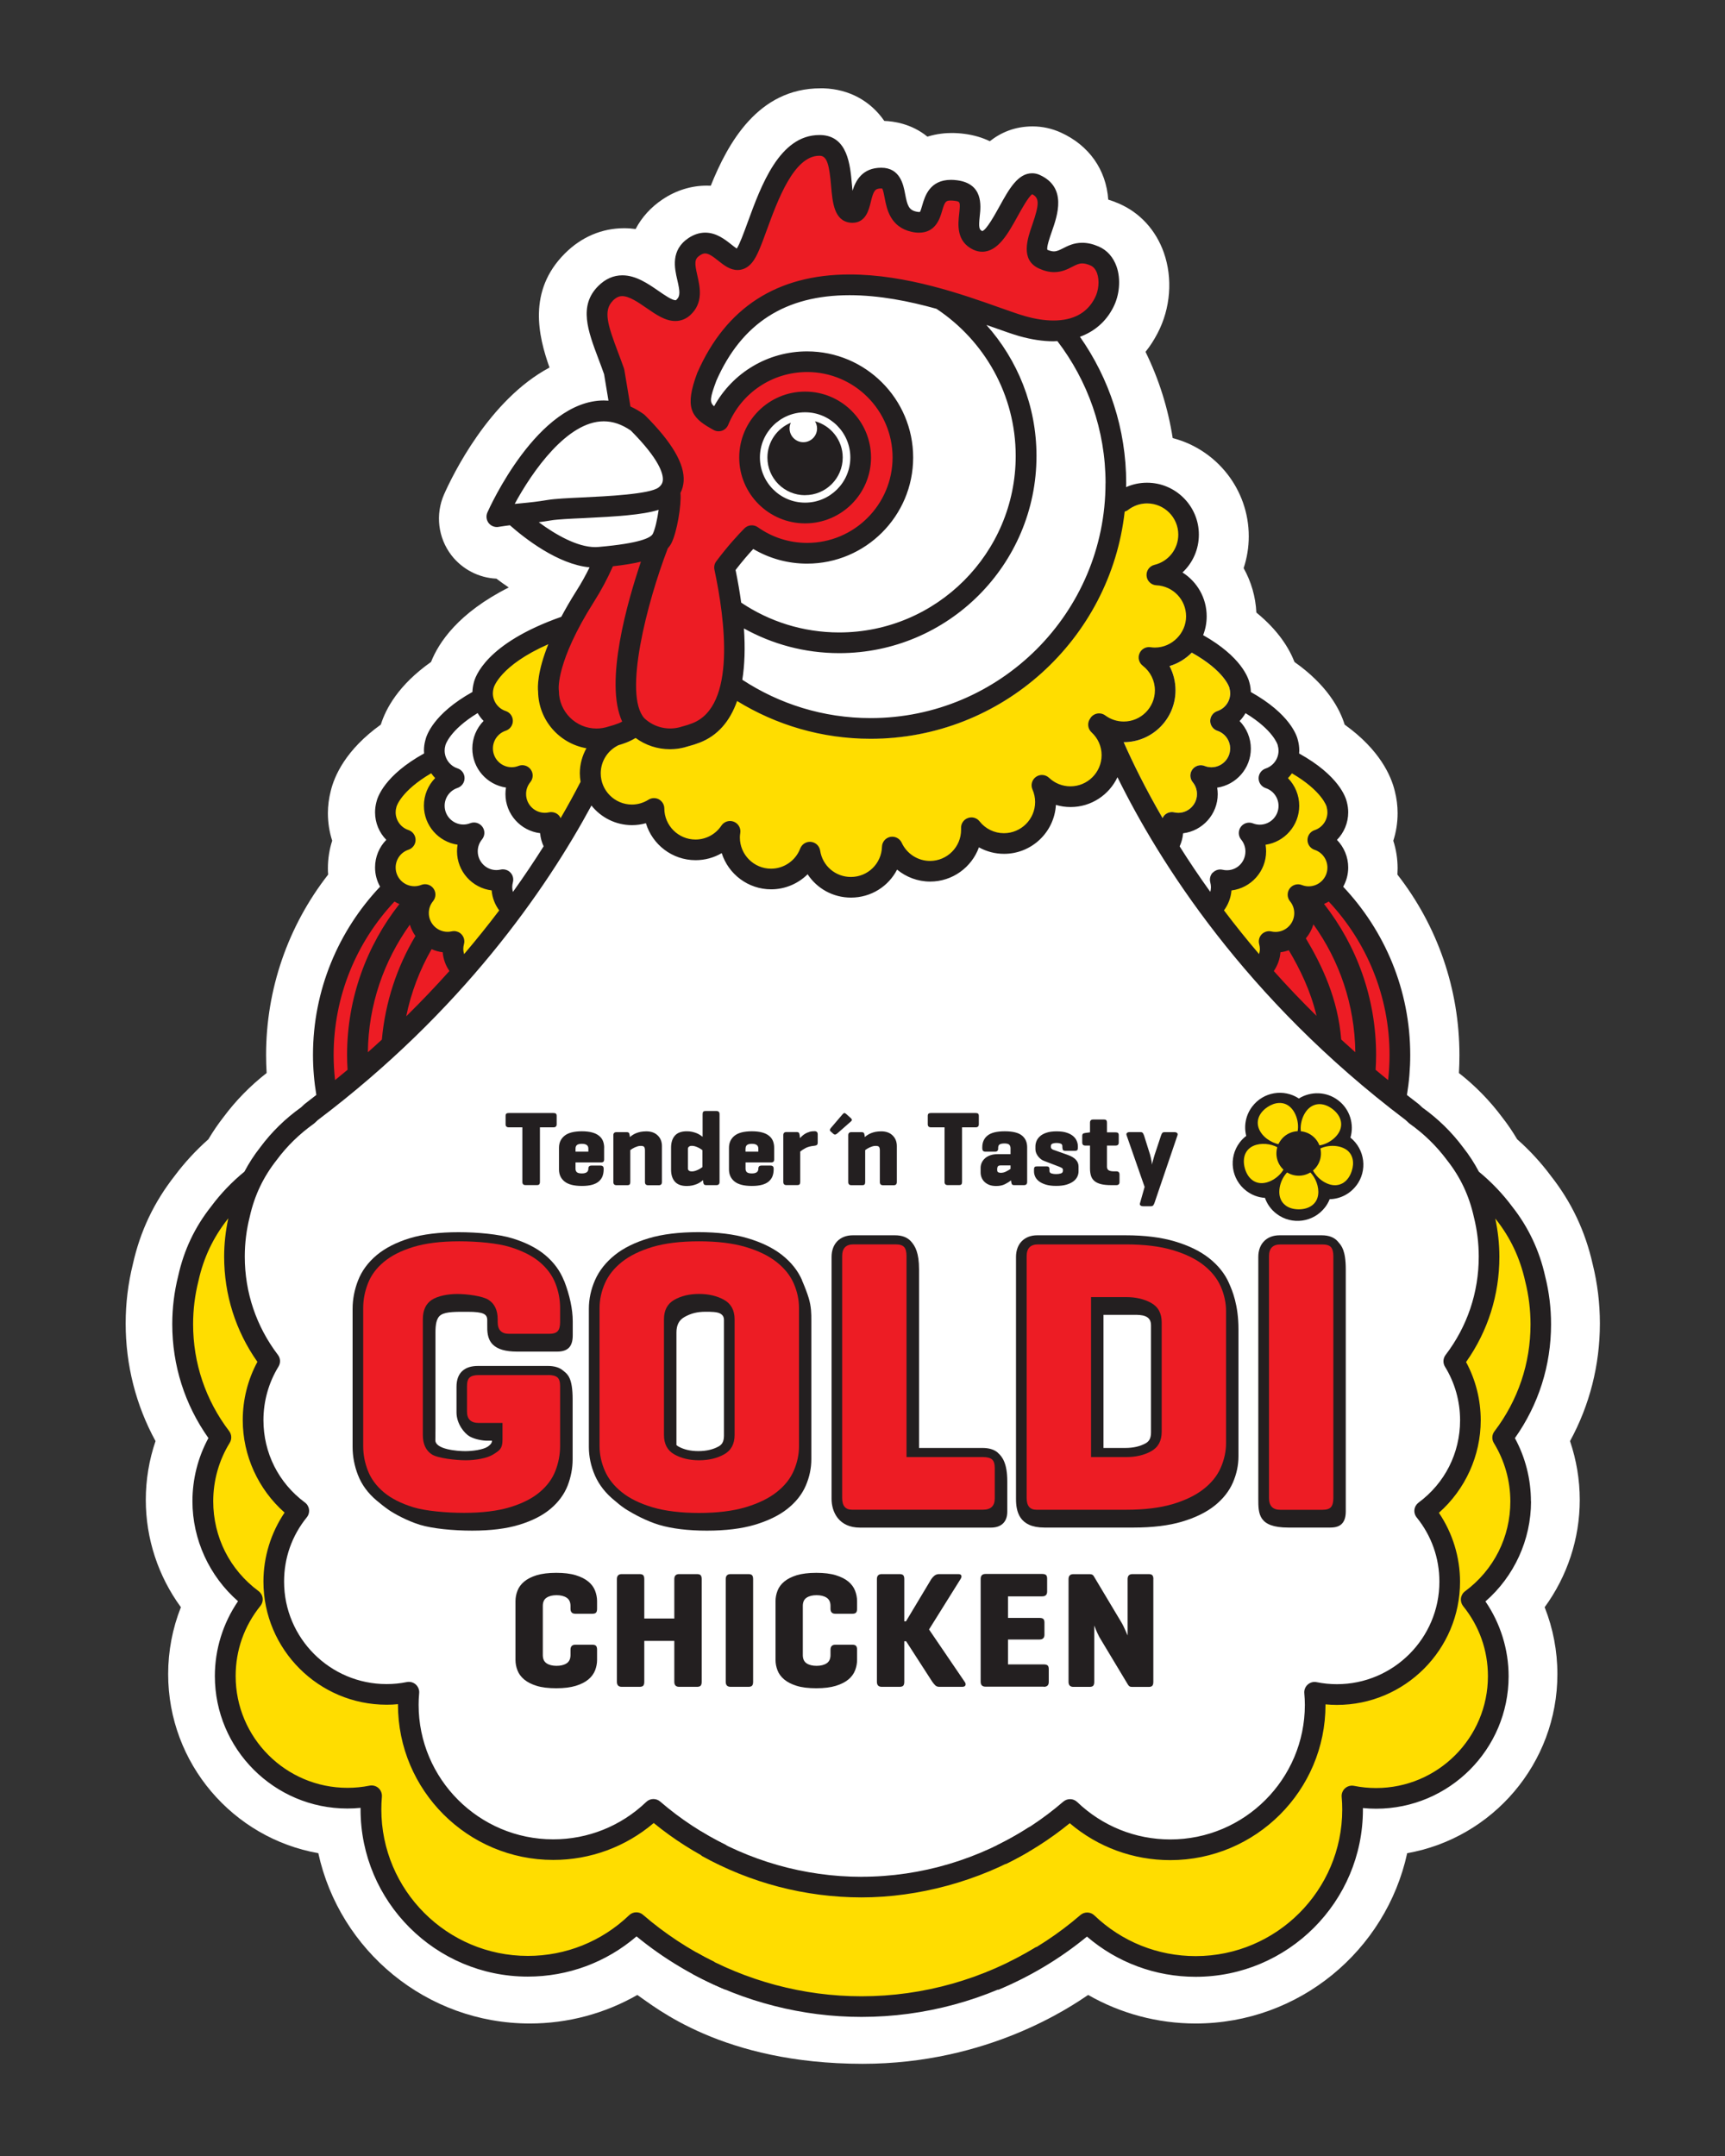 <?xml version="1.0" encoding="UTF-8"?>
<svg id="Layer_1" data-name="Layer 1" xmlns="http://www.w3.org/2000/svg" xmlns:xlink="http://www.w3.org/1999/xlink" viewBox="0 0 340.16 425.2">
  <rect x="0" y="0" width="340.16" height="425.2" fill="#333333" stroke="none"/>
  <defs>
    <style>
      .cls-1, .cls-2, .cls-3, .cls-4, .cls-5 {
        fill: none;
      }

      .cls-6 {
        fill: #231f20;
      }

      .cls-2, .cls-3 {
        stroke-width: 2.44px;
      }

      .cls-2, .cls-3, .cls-4, .cls-5 {
        stroke-miterlimit: 10;
      }

      .cls-2, .cls-5 {
        stroke: #ed1c24;
      }

      .cls-7 {
        fill: #ed1c24;
      }

      .cls-3, .cls-4 {
        stroke: #fd0;
      }

      .cls-4, .cls-5 {
        stroke-width: .99px;
      }

      .cls-8 {
        fill: #fff;
      }

      .cls-9 {
        fill: #fd0;
      }

      .cls-10 {
        clip-path: url(#clippath);
      }
    </style>
    <clipPath id="clippath">
      <rect class="cls-1" width="340.16" height="425.2"/>
    </clipPath>
  </defs>
  <g class="cls-10">
    <path class="cls-8" d="M309.6,284.21c3.87-7.08,5.89-15.01,5.89-23.21,0-3.95-.48-7.88-1.42-11.67-1.47-6.52-4.16-12.22-8.23-17.4-1.94-2.61-4.17-5.04-6.66-7.24-.91-1.53-1.9-3-2.97-4.36-2.44-3.27-5.3-6.19-8.52-8.71.07-1.19.1-2.36.1-3.54,0-12.99-4.3-25.44-12.23-35.6.02-.41.04-.83.04-1.24,0-1.87-.29-3.69-.85-5.43.56-1.73.85-3.56.85-5.43,0-1.46-.18-2.92-.55-4.34-.71-3-2.95-8.15-9.89-13.13-.96-3.11-3.46-7.81-9.89-12.35-1.04-2.67-3.16-6.2-7.52-9.75-.15-3.13-1.03-6.11-2.51-8.76.66-2.01,1.01-4.12,1.01-6.27,0-9.31-6.38-17.15-15-19.38-.92-5.91-2.72-11.63-5.36-17.01.91-1.13,1.7-2.37,2.39-3.7,2.55-4.87,3.01-10.8,1.22-15.87-1.57-4.45-4.72-7.89-8.88-9.68-.69-.3-1.38-.56-2.08-.77-.41-5.9-3.79-10.7-9.35-13.23-1.77-.8-3.64-1.21-5.56-1.21-3.51,0-6.26,1.2-8.44,2.92-1.48-.71-3.13-1.2-4.92-1.44-.89-.12-1.76-.18-2.58-.18-1.18,0-2.9.13-4.81.72-3.13-2.56-6.68-3.04-8.5-3.1-2.73-3.96-6.95-6.26-11.96-6.43h-.09s-.08,0-.08,0h-.29s-.08,0-.08,0h-.08c-12.34,0-18.28,10.85-21.64,19.21-.26-.01-.52-.02-.78-.02-3.05,0-6.07.93-8.72,2.71-2.31,1.54-4.11,3.54-5.32,5.85-.72-.1-1.47-.16-2.25-.16-4.39,0-8.44,1.72-11.7,4.98-7.39,7.39-5.23,16.28-3.03,22.5-11.95,6.36-19.16,21.34-20.78,24.98-1.76,3.98-1.21,8.59,1.44,12.04,2.13,2.76,5.41,4.46,8.87,4.61.77.58,1.58,1.17,2.43,1.74-9.96,5.02-13.82,10.88-15.32,14.69-6.44,4.54-8.93,9.24-9.9,12.35-6.95,4.99-9.18,10.15-9.89,13.15-.36,1.42-.55,2.88-.55,4.32,0,1.87.29,3.7.85,5.43-.56,1.73-.85,3.56-.85,5.43,0,.42.01.83.05,1.25-7.93,10.16-12.24,22.61-12.24,35.6,0,1.17.04,2.36.11,3.54-3.22,2.51-6.07,5.42-8.48,8.66-1.08,1.38-2.09,2.86-3.01,4.41-2.47,2.19-4.7,4.61-6.63,7.19-4.09,5.22-6.8,10.91-8.25,17.4-.95,3.83-1.43,7.77-1.43,11.72,0,8.2,2.02,16.13,5.89,23.21-1.27,3.72-1.92,7.65-1.92,11.59,0,7.68,2.46,15.07,6.92,21.17-1.65,4.17-2.51,8.64-2.51,13.19,0,17.65,12.81,32.36,29.61,35.32,4.19,19.18,21.3,33.59,41.72,33.59,7.48,0,14.78-1.96,21.19-5.63,3.44,2.31,16.7,13.58,44.45,13.58,24.68,0,41.01-11.26,44.45-13.58,6.41,3.67,13.71,5.63,21.19,5.63,20.42,0,37.54-14.4,41.72-33.59,16.81-2.97,29.62-17.68,29.62-35.32,0-4.56-.86-9.02-2.51-13.19,4.45-6.1,6.92-13.49,6.92-21.17,0-3.94-.66-7.87-1.92-11.59"/>
    <path class="cls-6" d="M263.93,244.98l-.12-.14c-.7-.81-1.76-1.22-3.18-1.22h-8.31c-2.55,0-4.19,1.67-4.19,4.27v47.72c0,2.91,0,5.65,5.89,5.65h8.31c1.11,0,1.89-.27,2.37-.85.46-.53.68-1.3.68-2.36v-47.71c0-3.71-.84-4.66-1.45-5.35"/>
    <path class="cls-6" d="M111.21,252.56c-.74-1.89-1.97-3.58-3.68-5.02-1.66-1.39-3.86-2.52-6.54-3.33-2.62-.8-6.8-1.2-10.57-1.2s-7.07.4-9.66,1.2c-2.65.82-4.83,1.94-6.49,3.33-1.71,1.44-2.95,3.13-3.68,5.03-.7,1.81-1.06,3.68-1.06,5.55v27.24c0,1.88.36,3.75,1.06,5.55.73,1.89,1.97,3.58,3.68,5.02.65.55,1.46,1.21,2.44,1.89,1.01.7,3.56,2.11,6.07,2.89,2.49.76,6.59,1.16,10.3,1.16s6.79-.39,9.31-1.16c2.54-.77,4.61-1.83,6.17-3.14,1.57-1.33,2.71-2.87,3.38-4.59.65-1.69.98-3.43.98-5.17v-11.87c0-4.1-.94-4.87-1.7-5.49l-.16-.13c-.73-.63-1.73-.93-3.04-.93h-13.74c-1.32,0-2.31.3-3.04.93-.81.69-1.22,1.76-1.22,3.18v5.05c0,2.25,1.56,4.16,2.61,4.75,1.01.57,2.58.83,3.35.83h1.04c0,.55-.49.94-.9,1.21-.88.56-2.88.85-4.39.85s-5.88-.33-5.88-2.15c0-.35.02-1.92.02-2.28v-18.95c0-1.48.15-2.88,1.07-3.48,1.02-.67,3.05-.62,5.29-.62,3.15,0,3.85.47,3.85,1.66v.88c-.01,1.24-.03,2.77,1.08,3.9.95.95,2.52,1.41,4.81,1.41h7.92c1.09,0,1.89-.29,2.38-.85.45-.53.67-1.3.67-2.35v-2.77c0-2.36-.58-5.12-1.7-8.01"/>
    <path class="cls-6" d="M133.39,262.8c0-1.48.51-2.45,1.58-3.06,1.29-.73,2.53-1.04,4.17-1.04,1.04,0,2.34,0,2.96.4.47.3.66.66.66,1.26v22.78c0,1.36-.54,1.84-1.07,2.13-1.09.6-2.42.91-3.98.91s-2.86-.31-3.92-.9c-.15-.09-.29-.18-.4-.29v-22.19ZM158.17,252.49c-.82-1.88-2.15-3.56-3.97-4.99-1.75-1.38-4.03-2.49-6.77-3.3-2.68-.8-5.95-1.2-9.72-1.2s-7.09.4-9.76,1.2c-2.72.81-4.98,1.92-6.71,3.31-1.78,1.43-3.1,3.1-3.92,4.98-.8,1.83-1.2,3.73-1.2,5.63v27.24c0,1.9.4,3.8,1.2,5.63.82,1.88,2.14,3.55,3.92,4.98.13.11.27.23.42.35.53.45,1.2.99,2.07,1.52,1.25.76,3.73,2.13,6.21,2.88,2.57.76,5.75,1.15,9.45,1.15s6.83-.39,9.42-1.15c2.61-.78,4.77-1.82,6.42-3.12,1.68-1.32,2.91-2.86,3.65-4.58.74-1.7,1.11-3.45,1.11-5.21v-27.38c0-1.38,0-2.69-.51-4.41-.27-.91-.77-2.24-1.34-3.54"/>
    <path class="cls-6" d="M196.76,286.49h0c-.73-.63-1.73-.93-3.05-.93h-12.48v-35.23c0-3.27-.76-4.58-1.58-5.5-.72-.81-1.78-1.21-3.17-1.21h-8.31c-2.55,0-4.19,1.67-4.19,4.27v47.72c0,2.61,1.46,5.66,5.58,5.66h25.86c2.04,0,3.21-1.14,3.21-3.13v-6.01c0-3.56-1-4.88-1.87-5.62"/>
    <path class="cls-6" d="M226.97,261.41v21.1c0,1.36-.54,1.84-1.07,2.14-1.08.6-2.42.91-3.97.91h-4.33v-26.25h6.1c.62,0,1.48,0,2.16.28.76.31,1.11.89,1.11,1.82M242.38,253.11c-.82-1.88-2.15-3.56-3.97-4.99-1.75-1.38-4.03-2.49-6.77-3.3-2.69-.8-5.95-1.2-9.71-1.2h-17.39c-2.54,0-4.19,1.67-4.19,4.27v47.71c0,2.43.58,5.66,5.58,5.66h17.7c3.67,0,6.83-.39,9.41-1.15,2.61-.77,4.77-1.82,6.42-3.12,1.67-1.32,2.9-2.86,3.65-4.58.74-1.7,1.11-3.45,1.11-5.21v-25.04c0-4.84-1.26-7.72-1.8-8.94l-.05-.11Z"/>
    <path class="cls-7" d="M108.14,271.18c.82,0,1.41.16,1.77.46.36.31.54.87.54,1.7v11.87c0,1.64-.31,3.26-.92,4.85-.61,1.59-1.65,3-3.12,4.23-1.46,1.23-3.41,2.22-5.85,2.96-2.44.74-5.45,1.11-9.04,1.11s-7.62-.37-10.04-1.11c-2.41-.75-4.35-1.73-5.81-2.96-1.46-1.23-2.5-2.64-3.12-4.23-.62-1.59-.93-3.2-.93-4.85v-27.24c0-1.64.31-3.26.93-4.85.61-1.59,1.65-3,3.12-4.23,1.46-1.23,3.4-2.22,5.81-2.96,2.41-.74,5.44-1.12,9.08-1.12s7.56.37,10,1.12c2.43.75,4.38,1.73,5.85,2.96,1.46,1.23,2.5,2.64,3.12,4.23s.92,3.21.92,4.85v2.77c0,.82-.15,1.41-.46,1.77-.31.36-.87.54-1.69.54h-7.93c-1.49,0-2.23-.77-2.23-2.31v-.54c0-1.79-.6-3.08-1.81-3.85-1.2-.77-4.28-1.15-6.17-1.15s-3.83.39-5.01,1.15c-1.18.77-1.77,2.06-1.77,3.85v22.78c0,1.8.59,3.08,1.77,3.85,1.18.77,4.8,1.16,6.69,1.16s4.24-.39,5.44-1.16c1.21-.77,1.81-1.1,1.81-2.89v-3.31h-4.69c-1.54,0-2.31-.75-2.31-2.23v-5.05c0-.82.18-1.39.54-1.7.36-.31.95-.46,1.77-.46h13.74Z"/>
    <path class="cls-7" d="M144.86,260.2c0-1.79-.7-3.08-2.08-3.85-1.38-.77-3.03-1.16-4.93-1.16s-3.53.39-4.88,1.16c-1.36.77-2.04,2.05-2.04,3.85v22.78c0,1.8.68,3.08,2.04,3.85,1.36.77,2.99,1.16,4.88,1.16s3.54-.39,4.93-1.16c1.39-.77,2.08-2.05,2.08-3.85v-22.78ZM118.23,257.97c0-1.64.35-3.26,1.04-4.85.69-1.59,1.81-3,3.35-4.23,1.54-1.23,3.55-2.22,6.04-2.97,2.49-.74,5.55-1.11,9.19-1.11s6.65.37,9.16,1.11c2.51.74,4.55,1.73,6.12,2.97,1.56,1.23,2.7,2.64,3.39,4.23.69,1.59,1.04,3.2,1.04,4.85v27.24c0,1.64-.35,3.26-1.04,4.85-.69,1.59-1.82,3-3.39,4.23-1.57,1.23-3.61,2.22-6.12,2.97-2.51.74-5.57,1.12-9.16,1.12s-6.71-.38-9.19-1.12c-2.49-.75-4.5-1.73-6.04-2.97-1.54-1.23-2.66-2.64-3.35-4.23-.69-1.59-1.04-3.21-1.04-4.85v-27.24Z"/>
    <path class="cls-7" d="M178.77,287.36h15.08c.82,0,1.41.16,1.77.46.35.31.54.87.54,1.69v6c0,1.49-.77,2.23-2.31,2.23h-25.86c-1.28,0-1.92-.77-1.92-2.31v-47.71c0-1.54.74-2.31,2.23-2.31h8.31c.82,0,1.38.18,1.69.54.31.36.46.95.46,1.77v39.63Z"/>
    <path class="cls-7" d="M215.15,255.81v31.55h6.93c1.9,0,3.54-.38,4.92-1.15,1.39-.77,2.08-2.05,2.08-3.85v-21.55c0-1.8-.69-3.08-2.08-3.85-1.39-.77-3.03-1.15-4.92-1.15h-6.93ZM204.37,297.75c-1.28,0-1.92-.77-1.92-2.31v-47.71c0-1.54.74-2.31,2.23-2.31h17.39c3.59,0,6.64.37,9.16,1.12,2.51.74,4.55,1.73,6.11,2.96,1.57,1.24,2.69,2.65,3.39,4.23.69,1.6,1.04,3.21,1.04,4.85v26.01c0,1.64-.35,3.26-1.04,4.85-.69,1.59-1.82,3-3.39,4.23-1.56,1.23-3.6,2.22-6.11,2.97-2.52.74-5.57,1.11-9.16,1.11h-17.7Z"/>
    <path class="cls-7" d="M262.93,295.45c0,.82-.16,1.41-.46,1.77-.31.36-.87.54-1.69.54h-8.31c-1.49,0-2.23-.77-2.23-2.31v-47.71c0-1.54.74-2.31,2.23-2.31h8.31c.82,0,1.38.18,1.69.54.3.36.46.95.46,1.77v47.71Z"/>
    <path class="cls-9" d="M288.5,316.72c3.2,3.96,4.89,8.74,4.89,13.83,0,12.16-9.89,22.05-22.05,22.05-1.46,0-2.93-.14-4.36-.43-.63-.13-1.28.05-1.76.48-.48.43-.73,1.06-.67,1.7.08.87.11,1.69.11,2.5,0,15.94-12.96,28.9-28.9,28.9-7.48,0-14.57-2.85-19.98-8.03-.76-.73-1.95-.76-2.75-.07-11.99,10.36-27.3,16.05-43.13,16.05s-31.15-5.7-43.13-16.05c-.38-.33-.86-.5-1.33-.5-.51,0-1.02.19-1.42.57-5.4,5.18-12.5,8.03-19.98,8.03-15.94,0-28.9-12.96-28.9-28.9,0-.78.04-1.6.11-2.5.05-.64-.19-1.27-.67-1.7-.48-.43-1.13-.61-1.76-.48-1.43.29-2.9.43-4.36.43-12.16,0-22.05-9.89-22.05-22.05,0-5.09,1.69-9.87,4.88-13.83.35-.43.51-.99.44-1.54-.07-.55-.36-1.05-.81-1.38-5.68-4.21-8.93-10.67-8.93-17.73,0-4.07,1.12-8.06,3.25-11.52.44-.72.4-1.63-.12-2.3-4.65-6.11-7.11-13.4-7.11-21.09,0-2.87.35-5.73,1.06-8.55,1.01-4.55,2.89-8.53,5.78-12.2.03-.04.07-.08.1-.13-.53,2.49-.82,5.02-.82,7.55,0,7.51,2.27,14.66,6.57,20.76-1.89,3.52-2.89,7.47-2.89,11.49,0,6.98,3.05,13.65,8.25,18.24-2.7,4-4.17,8.76-4.17,13.6,0,13.4,10.89,24.3,24.29,24.3.74,0,1.49-.04,2.24-.11,0,.04,0,.07,0,.11,0,16.89,13.74,30.62,30.62,30.62,7.3,0,14.27-2.57,19.81-7.28,11.57,9.44,26.07,14.63,41.02,14.63s29.46-5.19,41.03-14.63c5.53,4.7,12.49,7.28,19.8,7.28,16.88,0,30.62-13.73,30.62-30.62v-.11c.75.07,1.5.11,2.24.11,13.4,0,24.29-10.9,24.29-24.3,0-4.85-1.47-9.6-4.17-13.6,5.2-4.59,8.25-11.26,8.25-18.24,0-4.03-.99-7.97-2.89-11.49,4.3-6.09,6.57-13.24,6.57-20.76,0-2.55-.28-5.09-.81-7.55.04.06.1.12.14.18,2.85,3.61,4.73,7.59,5.76,12.2.7,2.77,1.05,5.63,1.05,8.5,0,7.68-2.46,14.98-7.11,21.09-.52.67-.56,1.59-.12,2.3,2.12,3.46,3.25,7.45,3.25,11.52,0,7.05-3.26,13.51-8.93,17.73-.45.32-.74.82-.81,1.38-.07.55.09,1.11.43,1.54"/>
    <path class="cls-4" d="M288.5,316.72c3.2,3.96,4.89,8.74,4.89,13.83,0,12.16-9.89,22.05-22.05,22.05-1.46,0-2.93-.14-4.36-.43-.63-.13-1.28.05-1.76.48-.48.43-.73,1.06-.67,1.7.08.87.11,1.69.11,2.5,0,15.94-12.96,28.9-28.9,28.9-7.48,0-14.57-2.85-19.98-8.03-.76-.73-1.95-.76-2.75-.07-11.99,10.36-27.3,16.05-43.13,16.05s-31.15-5.7-43.13-16.05c-.38-.33-.86-.5-1.33-.5-.51,0-1.02.19-1.42.57-5.4,5.18-12.5,8.03-19.98,8.03-15.94,0-28.9-12.96-28.9-28.9,0-.78.04-1.6.11-2.5.05-.64-.19-1.27-.67-1.7-.48-.43-1.13-.61-1.76-.48-1.43.29-2.9.43-4.36.43-12.16,0-22.05-9.89-22.05-22.05,0-5.09,1.69-9.87,4.88-13.83.35-.43.51-.99.44-1.54-.07-.55-.36-1.05-.81-1.38-5.68-4.21-8.93-10.67-8.93-17.73,0-4.07,1.12-8.06,3.25-11.52.44-.72.4-1.63-.12-2.3-4.65-6.11-7.11-13.4-7.11-21.09,0-2.87.35-5.73,1.06-8.55,1.01-4.55,2.89-8.53,5.78-12.2.03-.04.07-.08.1-.13-.53,2.49-.82,5.02-.82,7.55,0,7.51,2.27,14.66,6.57,20.76-1.89,3.52-2.89,7.47-2.89,11.49,0,6.98,3.05,13.65,8.25,18.24-2.7,4-4.17,8.76-4.17,13.6,0,13.4,10.89,24.3,24.29,24.3.74,0,1.49-.04,2.24-.11,0,.04,0,.07,0,.11,0,16.89,13.74,30.62,30.62,30.62,7.3,0,14.27-2.57,19.81-7.28,11.57,9.44,26.07,14.63,41.02,14.63s29.46-5.19,41.03-14.63c5.53,4.7,12.49,7.28,19.8,7.28,16.88,0,30.62-13.73,30.62-30.62v-.11c.75.07,1.5.11,2.24.11,13.4,0,24.29-10.9,24.29-24.3,0-4.85-1.47-9.6-4.17-13.6,5.2-4.59,8.25-11.26,8.25-18.24,0-4.03-.99-7.97-2.89-11.49,4.3-6.09,6.57-13.24,6.57-20.76,0-2.55-.28-5.09-.81-7.55.04.06.1.12.14.18,2.85,3.61,4.73,7.59,5.76,12.2.7,2.77,1.05,5.63,1.05,8.5,0,7.68-2.46,14.98-7.11,21.09-.52.67-.56,1.59-.12,2.3,2.12,3.46,3.25,7.45,3.25,11.52,0,7.05-3.26,13.51-8.93,17.73-.45.32-.74.82-.81,1.38-.07.55.09,1.11.43,1.54"/>
    <path class="cls-3" d="M288.5,316.72c3.2,3.96,4.89,8.74,4.89,13.83,0,12.16-9.89,22.05-22.05,22.05-1.46,0-2.93-.14-4.36-.43-.63-.13-1.28.05-1.76.48-.48.43-.73,1.06-.67,1.7.08.87.11,1.69.11,2.5,0,15.94-12.96,28.9-28.9,28.9-7.48,0-14.57-2.85-19.98-8.03-.76-.73-1.95-.76-2.75-.07-11.99,10.36-27.3,16.05-43.13,16.05s-31.15-5.7-43.13-16.05c-.38-.33-.86-.5-1.33-.5-.51,0-1.02.19-1.42.57-5.4,5.18-12.5,8.03-19.98,8.03-15.94,0-28.9-12.96-28.9-28.9,0-.78.04-1.6.11-2.5.05-.64-.19-1.27-.67-1.7-.48-.43-1.13-.61-1.76-.48-1.43.29-2.9.43-4.36.43-12.16,0-22.05-9.89-22.05-22.05,0-5.09,1.69-9.87,4.88-13.83.35-.43.51-.99.44-1.54-.07-.55-.36-1.05-.81-1.38-5.68-4.21-8.93-10.67-8.93-17.73,0-4.07,1.12-8.06,3.25-11.52.44-.72.4-1.63-.12-2.3-4.65-6.11-7.11-13.4-7.11-21.09,0-2.87.35-5.73,1.06-8.55,1.01-4.55,2.89-8.53,5.78-12.2.03-.04.07-.08.1-.13-.53,2.49-.82,5.02-.82,7.55,0,7.51,2.27,14.66,6.57,20.76-1.89,3.52-2.89,7.47-2.89,11.49,0,6.98,3.05,13.65,8.25,18.24-2.7,4-4.17,8.76-4.17,13.6,0,13.4,10.89,24.3,24.29,24.3.74,0,1.49-.04,2.24-.11,0,.04,0,.07,0,.11,0,16.89,13.74,30.62,30.62,30.62,7.3,0,14.27-2.57,19.81-7.28,11.57,9.44,26.07,14.63,41.02,14.63s29.46-5.19,41.03-14.63c5.53,4.7,12.49,7.28,19.8,7.28,16.88,0,30.62-13.73,30.62-30.62v-.11c.75.07,1.5.11,2.24.11,13.4,0,24.29-10.9,24.29-24.3,0-4.85-1.47-9.6-4.17-13.6,5.2-4.59,8.25-11.26,8.25-18.24,0-4.03-.99-7.97-2.89-11.49,4.3-6.09,6.57-13.24,6.57-20.76,0-2.55-.28-5.09-.81-7.55.04.06.1.12.14.18,2.85,3.61,4.73,7.59,5.76,12.2.7,2.77,1.05,5.63,1.05,8.5,0,7.68-2.46,14.98-7.11,21.09-.52.67-.56,1.59-.12,2.3,2.12,3.46,3.25,7.45,3.25,11.52,0,7.05-3.26,13.51-8.93,17.73-.45.32-.74.82-.81,1.38-.07.55.09,1.11.43,1.54Z"/>
    <path class="cls-9" d="M218.1,141.51c-.46-.34-1.04-.46-1.59-.36-.56.11-1.05.44-1.34.92-.06.09-.12.19-.17.29-.44.82-.28,1.84.41,2.48,1.28,1.18,1.99,2.78,1.99,4.51,0,3.39-2.76,6.15-6.15,6.15-1.57,0-3.06-.6-4.21-1.68-.71-.67-1.79-.75-2.58-.18-.79.56-1.09,1.6-.69,2.49.34.78.52,1.61.52,2.46,0,3.39-2.76,6.15-6.14,6.15-1.89,0-3.65-.85-4.82-2.33-.55-.7-1.49-.96-2.32-.64-.83.31-1.37,1.13-1.32,2.01v.29c.01,3.39-2.74,6.15-6.13,6.15-2.39,0-4.58-1.41-5.58-3.59-.4-.86-1.33-1.33-2.26-1.14-.92.19-1.6.99-1.63,1.94-.1,3.34-2.8,5.96-6.13,5.96-3.05,0-5.6-2.19-6.06-5.2-.15-.92-.88-1.62-1.81-1.72-.07,0-.14-.01-.21-.01-.84,0-1.61.52-1.91,1.32-.9,2.38-3.21,3.98-5.75,3.98-3.39,0-6.15-2.76-6.15-6.15,0-.26.03-.55.08-.92.14-.95-.4-1.86-1.3-2.2-.89-.34-1.9-.02-2.43.78-1.14,1.72-3.06,2.75-5.11,2.75-3.38,0-6.14-2.75-6.15-6.14,0-.74-.4-1.42-1.06-1.78-.65-.36-1.44-.34-2.07.06-.99.62-2.11.95-3.26.95-3.39,0-6.15-2.76-6.15-6.15,0-2.29,1.26-4.38,3.3-5.45.04-.02.09-.05.13-.08.53-.16,1.07-.33,1.61-.54.65-.25,1.26-.56,1.85-.91,1.96,1.44,4.32,2.22,6.8,2.22,1.22,0,2.44-.2,3.61-.59.75-.19,1.48-.43,2.24-.72,3.47-1.35,5.92-4.12,7.35-8.2,7.67,4.72,16.69,7.45,26.34,7.45,25.9,0,47.29-19.64,50.09-44.8.23-.07.47-.17.67-.33,1.09-.84,2.38-1.29,3.75-1.29,3.39,0,6.15,2.76,6.15,6.15,0,2.85-1.93,5.3-4.7,5.97-.99.24-1.66,1.17-1.55,2.18.09,1.01.92,1.8,1.93,1.85,3.29.15,5.86,2.84,5.86,6.13s-2.76,6.14-6.15,6.14c-.26,0-.54-.02-.88-.07-.91-.13-1.81.37-2.16,1.23-.37.86-.1,1.85.63,2.41,1.53,1.18,2.41,2.96,2.41,4.87,0,3.39-2.76,6.15-6.14,6.15-1.31,0-2.57-.41-3.63-1.2"/>
    <path class="cls-4" d="M218.1,141.51c-.46-.34-1.04-.46-1.59-.36-.56.11-1.05.44-1.34.92-.06.09-.12.19-.17.29-.44.82-.28,1.84.41,2.48,1.28,1.18,1.99,2.78,1.99,4.51,0,3.39-2.76,6.15-6.15,6.15-1.57,0-3.06-.6-4.21-1.68-.71-.67-1.79-.75-2.58-.18-.79.56-1.09,1.6-.69,2.49.34.78.52,1.61.52,2.46,0,3.39-2.76,6.15-6.14,6.15-1.89,0-3.65-.85-4.82-2.33-.55-.7-1.49-.96-2.32-.64-.83.31-1.37,1.13-1.32,2.01v.29c.01,3.39-2.74,6.15-6.13,6.15-2.39,0-4.58-1.41-5.58-3.59-.4-.86-1.33-1.33-2.26-1.14-.92.19-1.6.99-1.63,1.94-.1,3.34-2.8,5.96-6.13,5.96-3.05,0-5.6-2.19-6.06-5.2-.15-.92-.88-1.62-1.81-1.72-.07,0-.14-.01-.21-.01-.84,0-1.61.52-1.91,1.32-.9,2.38-3.21,3.98-5.75,3.98-3.39,0-6.15-2.76-6.15-6.15,0-.26.03-.55.08-.92.14-.95-.4-1.86-1.3-2.2-.89-.34-1.9-.02-2.43.78-1.14,1.72-3.06,2.75-5.11,2.75-3.38,0-6.14-2.75-6.15-6.14,0-.74-.4-1.42-1.06-1.78-.65-.36-1.44-.34-2.07.06-.99.62-2.11.95-3.26.95-3.39,0-6.15-2.76-6.15-6.15,0-2.29,1.26-4.38,3.3-5.45.04-.02.09-.05.13-.08.53-.16,1.07-.33,1.61-.54.65-.25,1.26-.56,1.85-.91,1.96,1.44,4.32,2.22,6.8,2.22,1.22,0,2.44-.2,3.61-.59.75-.19,1.48-.43,2.24-.72,3.47-1.35,5.92-4.12,7.35-8.2,7.67,4.72,16.69,7.45,26.34,7.45,25.9,0,47.29-19.64,50.09-44.8.23-.07.47-.17.67-.33,1.09-.84,2.38-1.29,3.75-1.29,3.39,0,6.15,2.76,6.15,6.15,0,2.85-1.93,5.3-4.7,5.97-.99.24-1.66,1.17-1.55,2.18.09,1.01.92,1.8,1.93,1.85,3.29.15,5.86,2.84,5.86,6.13s-2.76,6.14-6.15,6.14c-.26,0-.54-.02-.88-.07-.91-.13-1.81.37-2.16,1.23-.37.86-.1,1.85.63,2.41,1.53,1.18,2.41,2.96,2.41,4.87,0,3.39-2.76,6.15-6.14,6.15-1.31,0-2.57-.41-3.63-1.2"/>
    <path class="cls-9" d="M231.55,160.21c-.7-.16-1.43.06-1.93.58-.16.17-.27.36-.37.56-3.38-5.82-5.88-10.93-7.67-14.97,5.63,0,10.22-4.59,10.22-10.23,0-1.7-.41-3.33-1.18-4.78,1.69-.5,3.18-1.43,4.39-2.65,6.48,3.61,7.39,6.86,7.4,6.86,0,.06.03.12.04.18.09.33.13.66.13.98,0,1.59-1.01,3-2.53,3.51-.83.28-1.4,1.06-1.4,1.94s.57,1.66,1.4,1.94c1.52.5,2.53,1.91,2.53,3.5,0,2.04-1.65,3.7-3.7,3.7-.46,0-.91-.09-1.35-.26-.86-.34-1.85-.05-2.4.7-.55.75-.52,1.78.07,2.5.55.66.84,1.48.84,2.35,0,2.3-2.16,4.14-4.51,3.6"/>
    <path class="cls-9" d="M248.93,184.06c-.5.51-.69,1.25-.51,1.95.09.33.14.65.14.96,0,.35-.07.69-.16,1.01-2.49-2.92-4.79-5.8-6.92-8.62.82-1.12,1.36-2.47,1.48-3.93,3.84-.47,6.83-3.75,6.83-7.72,0-.44-.04-.87-.11-1.29,3.75-.55,6.64-3.79,6.64-7.7,0-2.09-.83-4.02-2.22-5.44.29-.3.55-.61.78-.95,5.96,3.48,6.83,6.54,6.83,6.54.01.06.03.12.04.18.09.33.13.66.13.98,0,1.6-1.02,3.01-2.53,3.51-.84.28-1.4,1.06-1.4,1.94s.56,1.66,1.4,1.94c1.51.5,2.53,1.91,2.53,3.51,0,2.04-1.66,3.69-3.7,3.69-.46,0-.91-.08-1.35-.26-.87-.34-1.85-.05-2.4.7-.55.75-.52,1.78.07,2.5.55.67.84,1.48.84,2.35,0,2.04-1.66,3.7-3.7,3.7-.27,0-.55-.03-.81-.1-.69-.16-1.42.06-1.92.57"/>
    <path class="cls-4" d="M248.93,184.06c-.5.51-.69,1.25-.51,1.95.09.33.14.65.14.96,0,.35-.07.69-.16,1.01-2.49-2.92-4.79-5.8-6.92-8.62.82-1.12,1.36-2.47,1.48-3.93,3.84-.47,6.83-3.75,6.83-7.72,0-.44-.04-.87-.11-1.29,3.75-.55,6.64-3.79,6.64-7.7,0-2.09-.83-4.02-2.22-5.44.29-.3.55-.61.78-.95,5.96,3.48,6.83,6.54,6.83,6.54.01.06.03.12.04.18.09.33.13.66.13.98,0,1.6-1.02,3.01-2.53,3.51-.84.28-1.4,1.06-1.4,1.94s.56,1.66,1.4,1.94c1.51.5,2.53,1.91,2.53,3.51,0,2.04-1.66,3.69-3.7,3.69-.46,0-.91-.08-1.35-.26-.87-.34-1.85-.05-2.4.7-.55.75-.52,1.78.07,2.5.55.67.84,1.48.84,2.35,0,2.04-1.66,3.7-3.7,3.7-.27,0-.55-.03-.81-.1-.69-.16-1.42.06-1.92.57"/>
    <path class="cls-9" d="M114.34,154.27c-1.16,2.33-2.47,4.85-3.95,7.5-.1-.22-.22-.43-.38-.61-.39-.42-.92-.65-1.47-.65-.15,0-.31.02-.46.06-.27.07-.54.1-.81.1-2.04,0-3.7-1.72-3.7-3.85,0-.9.29-1.74.84-2.44.59-.75.62-1.81.07-2.6-.55-.78-1.54-1.08-2.4-.72-.44.18-.89.27-1.35.27-2.04,0-3.7-1.73-3.7-3.85,0-1.65,1.02-3.12,2.54-3.64.83-.29,1.4-1.1,1.4-2.01s-.56-1.73-1.4-2.02c-1.52-.52-2.54-1.99-2.54-3.64,0-.33.05-.68.14-1.02.02-.06.02-.06.03-.12.01-.06,1.22-4.54,10.76-8.92-2.18,5.68-2.11,8.8-2.01,9.7.07,5.84,4.17,10.67,9.54,11.64-.83,1.54-1.3,3.3-1.3,5.14,0,.58.06,1.14.14,1.69"/>
    <path class="cls-4" d="M114.34,154.27c-1.16,2.33-2.47,4.85-3.95,7.5-.1-.22-.22-.43-.38-.61-.39-.42-.92-.65-1.47-.65-.15,0-.31.02-.46.06-.27.07-.54.1-.81.1-2.04,0-3.7-1.72-3.7-3.85,0-.9.29-1.74.84-2.44.59-.75.62-1.81.07-2.6-.55-.78-1.54-1.08-2.4-.72-.44.18-.89.27-1.35.27-2.04,0-3.7-1.73-3.7-3.85,0-1.65,1.02-3.12,2.54-3.64.83-.29,1.4-1.1,1.4-2.01s-.56-1.73-1.4-2.02c-1.52-.52-2.54-1.99-2.54-3.64,0-.33.05-.68.14-1.02.02-.06.02-.06.03-.12.01-.06,1.22-4.54,10.76-8.92-2.18,5.68-2.11,8.8-2.01,9.7.07,5.84,4.17,10.67,9.54,11.64-.83,1.54-1.3,3.3-1.3,5.14,0,.58.06,1.14.14,1.69"/>
    <path class="cls-9" d="M91.54,188.17c-.1-.32-.16-.66-.16-1.02,0-.31.04-.63.13-.95.19-.69,0-1.43-.5-1.94-.39-.41-.93-.63-1.47-.63-.15,0-.3.02-.46.05-.27.06-.54.09-.81.09-2.04,0-3.7-1.66-3.7-3.7,0-.87.29-1.68.84-2.35.59-.72.62-1.75.07-2.5-.55-.75-1.54-1.04-2.4-.7-.43.17-.89.26-1.35.26-2.04,0-3.7-1.65-3.7-3.69,0-1.6,1.02-3.01,2.53-3.51.83-.27,1.4-1.05,1.4-1.94s-.57-1.66-1.4-1.94c-1.51-.5-2.53-1.91-2.53-3.51,0-.32.04-.64.14-.98.02-.06.02-.06.03-.12.01-.05.88-3.11,6.84-6.6.24.33.49.65.78.95-1.39,1.42-2.22,3.36-2.22,5.44,0,3.9,2.89,7.14,6.64,7.7-.07.42-.11.85-.11,1.29,0,3.97,2.99,7.25,6.83,7.72.12,1.47.66,2.82,1.49,3.95-2.13,2.82-4.44,5.7-6.92,8.62"/>
    <path class="cls-4" d="M91.54,188.17c-.1-.32-.16-.66-.16-1.02,0-.31.04-.63.13-.95.19-.69,0-1.43-.5-1.94-.39-.41-.93-.63-1.47-.63-.15,0-.3.02-.46.05-.27.06-.54.09-.81.09-2.04,0-3.7-1.66-3.7-3.7,0-.87.29-1.68.84-2.35.59-.72.62-1.75.07-2.5-.55-.75-1.54-1.04-2.4-.7-.43.17-.89.26-1.35.26-2.04,0-3.7-1.65-3.7-3.69,0-1.6,1.02-3.01,2.53-3.51.83-.27,1.4-1.05,1.4-1.94s-.57-1.66-1.4-1.94c-1.51-.5-2.53-1.91-2.53-3.51,0-.32.04-.64.14-.98.02-.06.02-.06.03-.12.01-.05.88-3.11,6.84-6.6.24.33.49.65.78.95-1.39,1.42-2.22,3.36-2.22,5.44,0,3.9,2.89,7.14,6.64,7.7-.07.42-.11.85-.11,1.29,0,3.97,2.99,7.25,6.83,7.72.12,1.47.66,2.82,1.49,3.95-2.13,2.82-4.44,5.7-6.92,8.62"/>
    <path class="cls-6" d="M158.76,77.23c7.17,0,13,5.83,13,13s-5.83,12.99-13,12.99-12.99-5.82-12.99-12.99,5.83-13,12.99-13M216.32,53.92c-.27-.78-.71-1.3-1.29-1.55-.63-.27-1.17-.41-1.64-.41-.64,0-1.14.24-1.97.66-.92.47-2.06,1.06-3.58,1.06-.97,0-1.95-.24-3-.72-3.72-1.71-2.27-5.87-1.31-8.62,1.41-4.06,1.43-5.28-.02-6.03-.76.54-2.06,2.9-2.86,4.35-1.9,3.44-3.87,7-7,7-.59,0-1.17-.13-1.73-.4-3.4-1.6-3.03-5.03-2.8-7.07.26-2.42.2-2.43-.91-2.58-.26-.04-.5-.05-.71-.05-.98,0-1.18.14-1.74,2.03-.44,1.51-1.27,4.31-4.56,4.31-.46,0-.93-.06-1.46-.17-4.22-.94-4.9-4.54-5.31-6.69-.11-.6-.3-1.61-.5-1.86,0,0-.08,0-.2,0-1.19,0-1.5.4-2.05,2.71-.37,1.52-.98,4.06-3.62,4.06-.12,0-.26,0-.4-.02-3.2-.36-3.52-4-3.79-7.21-.35-4.02-.76-5.94-2.2-5.99h-.15c-4.99,0-8.19,8.76-10.31,14.55-1.12,3.06-1.93,5.27-2.94,6.52-.99,1.2-2.1,1.46-2.86,1.46-1.49,0-2.65-.92-3.78-1.81-.9-.72-1.85-1.46-2.62-1.46-.31,0-.65.12-1.02.38-1.09.72-1.08,1.46-.5,4,.52,2.26,1.23,5.36-1.4,7.78-.83.76-1.85,1.16-2.94,1.16-1.97,0-3.77-1.24-5.68-2.55-1.59-1.1-3.4-2.35-4.8-2.35-.41,0-1.05.1-1.87.92-1.95,1.95-.99,4.82,1.01,10.14.38,1.01.78,2.06,1.17,3.17.04.11.07.24.09.36.05.31.73,4.4,1.2,7.19.88.4,1.75.9,2.59,1.5.1.06.19.14.27.22,5.35,5.35,7.84,9.61,7.63,13.02-.05.83-.27,1.6-.63,2.31.22,2.41-.7,7.74-1.77,9.88-.2.39-.45.74-.75,1.08,0,.03,0,.05-.02.08-4.01,10.46-8.79,28.76-4.57,33.4,1.96,1.85,4.81,2.52,7.45,1.62.05-.01.1-.03.15-.04.62-.16,1.23-.35,1.85-.59,8.69-3.36,6.46-20.43,4.36-30.3-.12-.58.01-1.18.37-1.65,2.27-3.03,4.27-5.2,5.55-6.49.71-.71,1.82-.8,2.63-.23,2.86,2.03,6.23,3.1,9.73,3.1,9.29,0,16.85-7.56,16.85-16.85s-7.56-16.85-16.85-16.85c-6.85,0-12.96,4.1-15.58,10.43-.23.54-.67.96-1.23,1.15-.56.19-1.17.13-1.68-.16l-.53-.3c-3.92-2.21-5.16-4.21-2.68-10.88.01-.04.03-.07.05-.11,5.63-12.85,15.74-19.36,30.03-19.36,11.2,0,22.31,3.95,29.66,6.56,1.98.7,3.69,1.31,4.9,1.65,2.03.57,3.93.87,5.62.87,3.91,0,6.66-1.49,8.16-4.43.77-1.46.95-3.45.45-4.87M110.2,136.25c0-.08-.01-.22-.02-.3,0-.05-.57-5.41,6.94-17.26,1.46-2.3,2.69-4.63,3.74-7.01,2.19-.25,4.02-.54,5.53-.91-2.6,7.68-7.27,23.78-3.69,31.54-.22.11-.44.24-.68.33-.63.24-1.23.43-1.85.59-.05.01-.1.03-.15.04-.78.27-1.58.4-2.38.4-4.1,0-7.43-3.33-7.43-7.42"/>
    <path class="cls-5" d="M158.76,77.23c7.17,0,13,5.83,13,13s-5.83,12.99-13,12.99-12.99-5.82-12.99-12.99,5.83-13,12.99-13M216.32,53.92c-.27-.78-.71-1.3-1.29-1.55-.63-.27-1.17-.41-1.64-.41-.64,0-1.14.24-1.97.66-.92.47-2.06,1.06-3.58,1.06-.97,0-1.95-.24-3-.72-3.72-1.71-2.27-5.87-1.31-8.62,1.41-4.06,1.43-5.28-.02-6.03-.76.54-2.06,2.9-2.86,4.35-1.9,3.44-3.87,7-7,7-.59,0-1.17-.13-1.73-.4-3.4-1.6-3.03-5.03-2.8-7.07.26-2.42.2-2.43-.91-2.58-.26-.04-.5-.05-.71-.05-.98,0-1.18.14-1.74,2.03-.44,1.51-1.27,4.31-4.56,4.31-.46,0-.93-.06-1.46-.17-4.22-.94-4.9-4.54-5.31-6.69-.11-.6-.3-1.61-.5-1.86,0,0-.08,0-.2,0-1.19,0-1.5.4-2.05,2.71-.37,1.52-.98,4.06-3.62,4.06-.12,0-.26,0-.4-.02-3.2-.36-3.52-4-3.79-7.21-.35-4.02-.76-5.94-2.2-5.99h-.15c-4.99,0-8.19,8.76-10.31,14.55-1.12,3.06-1.93,5.27-2.94,6.52-.99,1.2-2.1,1.46-2.86,1.46-1.49,0-2.65-.92-3.78-1.81-.9-.72-1.85-1.46-2.62-1.46-.31,0-.65.12-1.02.38-1.09.72-1.08,1.46-.5,4,.52,2.26,1.23,5.36-1.4,7.78-.83.76-1.85,1.16-2.94,1.16-1.97,0-3.77-1.24-5.68-2.55-1.59-1.1-3.4-2.35-4.8-2.35-.41,0-1.05.1-1.87.92-1.95,1.95-.99,4.82,1.01,10.14.38,1.01.78,2.06,1.17,3.17.04.11.07.24.09.36.05.31.73,4.4,1.2,7.19.88.4,1.75.9,2.59,1.5.1.06.19.14.27.22,5.35,5.35,7.84,9.61,7.63,13.02-.05.83-.27,1.6-.63,2.31.22,2.41-.7,7.74-1.77,9.88-.2.39-.45.74-.75,1.08,0,.03,0,.05-.02.08-4.01,10.46-8.79,28.76-4.57,33.4,1.96,1.85,4.81,2.52,7.45,1.62.05-.01.1-.03.15-.04.62-.16,1.23-.35,1.85-.59,8.69-3.36,6.46-20.43,4.36-30.3-.12-.58.01-1.18.37-1.65,2.27-3.03,4.27-5.2,5.55-6.49.71-.71,1.82-.8,2.63-.23,2.86,2.03,6.23,3.1,9.73,3.1,9.29,0,16.85-7.56,16.85-16.85s-7.56-16.85-16.85-16.85c-6.85,0-12.96,4.1-15.58,10.43-.23.54-.67.96-1.23,1.15-.56.19-1.17.13-1.68-.16l-.53-.3c-3.92-2.21-5.16-4.21-2.68-10.88.01-.04.03-.07.05-.11,5.63-12.85,15.74-19.36,30.03-19.36,11.2,0,22.31,3.95,29.66,6.56,1.98.7,3.69,1.31,4.9,1.65,2.03.57,3.93.87,5.62.87,3.91,0,6.66-1.49,8.16-4.43.77-1.46.95-3.45.45-4.87M110.2,136.25c0-.08-.01-.22-.02-.3,0-.05-.57-5.41,6.94-17.26,1.46-2.3,2.69-4.63,3.74-7.01,2.19-.25,4.02-.54,5.53-.91-2.6,7.68-7.27,23.78-3.69,31.54-.22.11-.44.24-.68.33-.63.24-1.23.43-1.85.59-.05.01-.1.03-.15.04-.78.27-1.58.4-2.38.4-4.1,0-7.43-3.33-7.43-7.42"/>
    <path class="cls-7" d="M158.76,77.23c7.17,0,13,5.83,13,13s-5.83,12.99-13,12.99-12.99-5.82-12.99-12.99,5.83-13,12.99-13M216.32,53.92c-.27-.78-.71-1.3-1.29-1.55-.63-.27-1.17-.41-1.64-.41-.64,0-1.14.24-1.97.66-.92.47-2.06,1.06-3.58,1.06-.97,0-1.95-.24-3-.72-3.72-1.71-2.27-5.87-1.31-8.62,1.41-4.06,1.43-5.28-.02-6.03-.76.54-2.06,2.9-2.86,4.35-1.9,3.44-3.87,7-7,7-.59,0-1.17-.13-1.73-.4-3.4-1.6-3.03-5.03-2.8-7.07.26-2.42.2-2.43-.91-2.58-.26-.04-.5-.05-.71-.05-.98,0-1.18.14-1.74,2.03-.44,1.51-1.27,4.31-4.56,4.31-.46,0-.93-.06-1.46-.17-4.22-.94-4.9-4.54-5.31-6.69-.11-.6-.3-1.61-.5-1.86,0,0-.08,0-.2,0-1.19,0-1.5.4-2.05,2.71-.37,1.52-.98,4.06-3.62,4.06-.12,0-.26,0-.4-.02-3.2-.36-3.52-4-3.79-7.21-.35-4.02-.76-5.94-2.2-5.99h-.15c-4.99,0-8.19,8.76-10.31,14.55-1.12,3.06-1.93,5.27-2.94,6.52-.99,1.2-2.1,1.46-2.86,1.46-1.49,0-2.65-.92-3.78-1.81-.9-.72-1.85-1.46-2.62-1.46-.31,0-.65.12-1.02.38-1.09.72-1.08,1.46-.5,4,.52,2.26,1.23,5.36-1.4,7.78-.83.76-1.85,1.16-2.94,1.16-1.97,0-3.77-1.24-5.68-2.55-1.59-1.1-3.4-2.35-4.8-2.35-.41,0-1.05.1-1.87.92-1.95,1.95-.99,4.82,1.01,10.14.38,1.01.78,2.06,1.17,3.17.04.11.07.24.09.36.05.31.73,4.4,1.2,7.19.88.4,1.75.9,2.59,1.5.1.06.19.14.27.22,5.35,5.35,7.84,9.61,7.63,13.02-.05.83-.27,1.6-.63,2.31.22,2.41-.7,7.74-1.77,9.88-.2.39-.45.74-.75,1.08,0,.03,0,.05-.02.08-4.01,10.46-8.79,28.76-4.57,33.4,1.96,1.85,4.81,2.52,7.45,1.62.05-.01.1-.03.15-.04.62-.16,1.23-.35,1.85-.59,8.69-3.36,6.46-20.43,4.36-30.3-.12-.58.01-1.18.37-1.65,2.27-3.03,4.27-5.2,5.55-6.49.71-.71,1.82-.8,2.63-.23,2.86,2.03,6.23,3.1,9.73,3.1,9.29,0,16.85-7.56,16.85-16.85s-7.56-16.85-16.85-16.85c-6.85,0-12.96,4.1-15.58,10.43-.23.54-.67.96-1.23,1.15-.56.19-1.17.13-1.68-.16l-.53-.3c-3.92-2.21-5.16-4.21-2.68-10.88.01-.04.03-.07.05-.11,5.63-12.85,15.74-19.36,30.03-19.36,11.2,0,22.31,3.95,29.66,6.56,1.98.7,3.69,1.31,4.9,1.65,2.03.57,3.93.87,5.62.87,3.91,0,6.66-1.49,8.16-4.43.77-1.46.95-3.45.45-4.87M110.2,136.25c0-.08-.01-.22-.02-.3,0-.05-.57-5.41,6.94-17.26,1.46-2.3,2.69-4.63,3.74-7.01,2.19-.25,4.02-.54,5.53-.91-2.6,7.68-7.27,23.78-3.69,31.54-.22.11-.44.24-.68.33-.63.24-1.23.43-1.85.59-.05.01-.1.03-.15.04-.78.27-1.58.4-2.38.4-4.1,0-7.43-3.33-7.43-7.42"/>
    <path class="cls-6" d="M251.19,191.5c.73-1.07,1.2-2.33,1.31-3.7.57-.07,1.12-.21,1.65-.39,2.21,3.74,4.3,8.02,5.46,12.94-3-2.96-5.81-5.92-8.42-8.84"/>
    <path class="cls-7" d="M251.19,191.5c.73-1.07,1.2-2.33,1.31-3.7.57-.07,1.12-.21,1.65-.39,2.21,3.74,4.3,8.02,5.46,12.94-3-2.96-5.81-5.92-8.42-8.84"/>
    <path class="cls-2" d="M251.19,191.5c.73-1.07,1.2-2.33,1.31-3.7.57-.07,1.12-.21,1.65-.39,2.21,3.74,4.3,8.02,5.46,12.94-3-2.96-5.81-5.92-8.42-8.84Z"/>
    <path class="cls-6" d="M264.48,205c-.65-8.01-3.73-14.51-6.97-19.94.66-.8,1.18-1.74,1.49-2.76,5.11,7.13,8.15,15.83,8.26,25.22-.94-.84-1.87-1.67-2.78-2.51"/>
    <path class="cls-7" d="M264.48,205c-.65-8.01-3.73-14.51-6.97-19.94.66-.8,1.18-1.74,1.49-2.76,5.11,7.13,8.15,15.83,8.26,25.22-.94-.84-1.87-1.67-2.78-2.51"/>
    <path class="cls-2" d="M264.48,205c-.65-8.01-3.73-14.51-6.97-19.94.66-.8,1.18-1.74,1.49-2.76,5.11,7.13,8.15,15.83,8.26,25.22-.94-.84-1.87-1.67-2.78-2.51Z"/>
    <path class="cls-6" d="M273.72,213.01c-.83-.67-1.66-1.35-2.46-2.03.06-.97.1-1.94.1-2.91,0-11.22-3.83-21.57-10.27-29.8.32-.14.63-.29.93-.47,7.43,7.92,11.99,18.57,11.99,30.27,0,1.66-.1,3.31-.28,4.94"/>
    <path class="cls-7" d="M273.72,213.01c-.83-.67-1.66-1.35-2.46-2.03.06-.97.1-1.94.1-2.91,0-11.22-3.83-21.57-10.27-29.8.32-.14.63-.29.93-.47,7.43,7.92,11.99,18.57,11.99,30.27,0,1.66-.1,3.31-.28,4.94"/>
    <path class="cls-2" d="M273.72,213.01c-.83-.67-1.66-1.35-2.46-2.03.06-.97.1-1.94.1-2.91,0-11.22-3.83-21.57-10.27-29.8.32-.14.63-.29.93-.47,7.43,7.92,11.99,18.57,11.99,30.27,0,1.66-.1,3.31-.28,4.94Z"/>
    <path class="cls-6" d="M66.07,213.01c-.18-1.63-.28-3.28-.28-4.94,0-11.7,4.56-22.35,11.99-30.27.31.19.64.35.97.49-6.45,8.22-10.31,18.57-10.31,29.79,0,.97.03,1.94.09,2.91-.8.68-1.64,1.35-2.47,2.03"/>
    <path class="cls-7" d="M66.07,213.01c-.18-1.63-.28-3.28-.28-4.94,0-11.7,4.56-22.35,11.99-30.27.31.19.64.35.97.49-6.45,8.22-10.31,18.57-10.31,29.79,0,.97.03,1.94.09,2.91-.8.68-1.64,1.35-2.47,2.03"/>
    <path class="cls-2" d="M66.07,213.01c-.18-1.63-.28-3.28-.28-4.94,0-11.7,4.56-22.35,11.99-30.27.31.19.64.35.97.49-6.45,8.22-10.31,18.57-10.31,29.79,0,.97.03,1.94.09,2.91-.8.68-1.64,1.35-2.47,2.03Z"/>
    <path class="cls-6" d="M72.54,207.52c.11-9.36,3.17-18.04,8.28-25.16.24.81.62,1.56,1.1,2.23-3.63,6.09-5.95,13.03-6.62,20.44-.9.83-1.82,1.67-2.75,2.49"/>
    <path class="cls-7" d="M72.54,207.52c.11-9.36,3.17-18.04,8.28-25.16.24.81.62,1.56,1.1,2.23-3.63,6.09-5.95,13.03-6.62,20.44-.9.83-1.82,1.67-2.75,2.49"/>
    <path class="cls-2" d="M72.54,207.52c.11-9.36,3.17-18.04,8.28-25.16.24.81.62,1.56,1.1,2.23-3.63,6.09-5.95,13.03-6.62,20.44-.9.83-1.82,1.67-2.75,2.49Z"/>
    <path class="cls-6" d="M80.1,200.45c.96-4.74,2.67-9.2,5.01-13.26.68.31,1.42.52,2.19.61.11,1.37.58,2.63,1.32,3.7-2.64,2.96-5.49,5.95-8.53,8.94"/>
    <path class="cls-7" d="M80.1,200.45c.96-4.74,2.67-9.2,5.01-13.26.68.31,1.42.52,2.19.61.11,1.37.58,2.63,1.32,3.7-2.64,2.96-5.49,5.95-8.53,8.94"/>
    <path class="cls-2" d="M80.1,200.45c.96-4.74,2.67-9.2,5.01-13.26.68.31,1.42.52,2.19.61.11,1.37.58,2.63,1.32,3.7-2.64,2.96-5.49,5.95-8.53,8.94Z"/>
    <path class="cls-6" d="M158.76,81.31c4.92,0,8.92,4,8.92,8.91s-4,8.91-8.92,8.91-8.91-4-8.91-8.91,4-8.91,8.91-8.91M158.76,103.22c7.17,0,13-5.83,13-12.99s-5.83-13-13-13-12.99,5.83-12.99,13,5.83,12.99,12.99,12.99"/>
    <path class="cls-6" d="M273.72,213.01c-.83-.68-1.66-1.35-2.46-2.03.06-.97.1-1.94.1-2.91,0-11.22-3.83-21.57-10.27-29.8.32-.13.63-.29.93-.47,7.43,7.92,11.99,18.57,11.99,30.27,0,1.66-.1,3.31-.28,4.94M264.48,205c-.65-8-3.73-14.5-6.97-19.94.67-.8,1.18-1.74,1.49-2.76,5.11,7.13,8.15,15.83,8.26,25.22-.94-.84-1.87-1.67-2.78-2.51M251.19,191.5c.73-1.07,1.2-2.33,1.31-3.7.57-.07,1.12-.21,1.65-.39,2.21,3.74,4.31,8.02,5.46,12.94-3-2.96-5.82-5.91-8.42-8.84M248.81,184.25c-.5.51-.69,1.25-.51,1.94.09.34.14.66.14.96,0,.35-.07.69-.16,1.01-2.49-2.92-4.79-5.8-6.92-8.62.83-1.12,1.36-2.47,1.48-3.93,3.84-.47,6.83-3.75,6.83-7.72,0-.43-.04-.86-.11-1.29,3.75-.55,6.64-3.79,6.64-7.69,0-2.09-.83-4.03-2.22-5.45.29-.29.54-.61.78-.95,5.96,3.48,6.83,6.54,6.83,6.54,0,.06.02.12.04.18.09.33.13.66.13.98,0,1.59-1.02,3.01-2.53,3.51-.84.28-1.4,1.06-1.4,1.94s.56,1.66,1.4,1.94c1.51.5,2.53,1.91,2.53,3.51,0,2.04-1.66,3.69-3.7,3.69-.46,0-.91-.09-1.35-.26-.87-.34-1.85-.05-2.4.7-.54.75-.52,1.78.07,2.5.55.67.84,1.48.84,2.35,0,2.04-1.66,3.7-3.7,3.7-.27,0-.55-.03-.81-.09-.69-.16-1.43.06-1.92.57M239.15,172.07c-.49.52-.68,1.26-.49,1.95.08.32.13.64.13.95s-.05.62-.13.92c-2.22-3.09-4.23-6.09-6.04-8.97.36-.8.61-1.67.68-2.58,3.84-.47,6.83-3.76,6.83-7.72,0-.43-.04-.86-.11-1.28,3.75-.56,6.64-3.8,6.64-7.7,0-2.08-.83-4.02-2.22-5.44.46-.47.84-.99,1.17-1.55,5.51,3.35,6.32,6.23,6.33,6.24.01.06.02.12.04.18.1.34.14.66.14.98,0,1.59-1.02,3-2.53,3.51-.84.28-1.4,1.06-1.4,1.93s.56,1.66,1.4,1.94c1.51.5,2.53,1.91,2.53,3.51,0,2.04-1.66,3.7-3.7,3.7-.46,0-.91-.09-1.35-.26-.87-.34-1.86-.05-2.4.71-.54.75-.51,1.78.08,2.49.55.67.84,1.48.84,2.35,0,2.31-2.07,4.15-4.51,3.6-.7-.16-1.43.06-1.92.58M231.55,160.21c-.7-.16-1.43.06-1.93.57-.16.17-.27.36-.37.56-3.38-5.82-5.88-10.93-7.67-14.97,5.64,0,10.22-4.59,10.22-10.23,0-1.7-.41-3.33-1.18-4.78,1.69-.5,3.18-1.43,4.39-2.65,6.48,3.61,7.39,6.86,7.4,6.86,0,.06.02.12.04.18.09.33.14.66.14.98,0,1.59-1.02,3-2.54,3.51-.83.28-1.4,1.06-1.4,1.94s.57,1.66,1.4,1.94c1.51.5,2.53,1.91,2.53,3.5,0,2.04-1.66,3.7-3.7,3.7-.46,0-.91-.09-1.35-.26-.86-.34-1.85-.05-2.4.7-.55.75-.52,1.78.07,2.5.55.67.84,1.48.84,2.35,0,2.3-2.16,4.14-4.51,3.6M217.94,141.09c-.46-.34-1.04-.46-1.59-.36-.56.11-1.05.44-1.34.92-.06.09-.12.19-.18.29-.44.82-.28,1.84.41,2.48,1.28,1.18,1.99,2.78,1.99,4.51,0,3.39-2.76,6.15-6.15,6.15-1.57,0-3.07-.6-4.21-1.68-.71-.67-1.79-.75-2.58-.19-.79.56-1.09,1.6-.69,2.49.34.78.52,1.61.52,2.47,0,3.39-2.76,6.15-6.15,6.15-1.88,0-3.64-.85-4.81-2.34-.55-.7-1.49-.96-2.32-.64-.84.31-1.37,1.13-1.32,2.01v.29c.01,3.39-2.74,6.15-6.13,6.15-2.39,0-4.58-1.41-5.58-3.59-.4-.86-1.34-1.33-2.26-1.15-.92.19-1.6.99-1.63,1.94-.1,3.34-2.8,5.96-6.13,5.96-3.05,0-5.6-2.19-6.06-5.2-.15-.92-.88-1.62-1.81-1.72-.07,0-.14-.01-.21-.01-.84,0-1.6.52-1.91,1.32-.9,2.38-3.21,3.98-5.75,3.98-3.39,0-6.15-2.76-6.15-6.15,0-.26.02-.55.08-.92.14-.94-.4-1.86-1.29-2.2-.89-.34-1.9-.02-2.43.77-1.14,1.72-3.06,2.75-5.11,2.75-3.38,0-6.14-2.75-6.15-6.13,0-.74-.41-1.42-1.06-1.79-.65-.35-1.44-.33-2.07.07-.99.62-2.11.95-3.26.95-3.39,0-6.15-2.76-6.15-6.15,0-2.29,1.26-4.38,3.3-5.45.04-.02.09-.06.13-.08.54-.16,1.07-.33,1.61-.54.64-.25,1.26-.56,1.84-.91,1.96,1.44,4.32,2.22,6.8,2.22,1.22,0,2.44-.2,3.61-.59.75-.19,1.48-.43,2.24-.72,3.47-1.35,5.92-4.12,7.36-8.2,7.67,4.72,16.69,7.45,26.34,7.45,25.9,0,47.29-19.64,50.09-44.8.23-.07.46-.17.67-.33,1.09-.84,2.39-1.29,3.75-1.29,3.39,0,6.15,2.76,6.15,6.15,0,2.85-1.93,5.3-4.7,5.97-.99.24-1.65,1.17-1.55,2.18.09,1.01.92,1.8,1.93,1.85,3.29.15,5.86,2.84,5.86,6.13s-2.76,6.15-6.15,6.15c-.26,0-.54-.02-.88-.07-.91-.13-1.81.37-2.16,1.23-.37.85-.1,1.84.63,2.41,1.53,1.18,2.41,2.96,2.41,4.87,0,3.39-2.76,6.15-6.14,6.15-1.31,0-2.56-.41-3.63-1.19M110.2,136.25c0-.08-.01-.22-.02-.3,0-.05-.57-5.41,6.94-17.26,1.46-2.3,2.69-4.63,3.74-7.01,2.19-.25,4.03-.54,5.53-.91-2.6,7.68-7.28,23.78-3.7,31.54-.22.11-.44.24-.68.33-.62.24-1.23.44-1.84.6-.05.01-.1.03-.15.04-.78.26-1.59.4-2.38.4-4.1,0-7.43-3.33-7.43-7.43M114.5,154.15c-1.15,2.25-2.47,4.66-3.95,7.21-.1-.21-.21-.41-.38-.58-.39-.4-.92-.62-1.46-.62-.16,0-.31.02-.46.05-.27.06-.54.09-.81.09-2.04,0-3.7-1.66-3.7-3.7,0-.87.29-1.68.84-2.35.59-.72.62-1.75.07-2.5-.55-.75-1.54-1.04-2.4-.7-.44.17-.89.26-1.35.26-2.04,0-3.7-1.66-3.7-3.7,0-1.59,1.02-3,2.53-3.5.83-.28,1.4-1.06,1.4-1.94s-.56-1.66-1.4-1.94c-1.52-.5-2.54-1.91-2.54-3.51,0-.32.05-.65.14-.98.01-.06.01-.06.03-.11.01-.06,1.21-4.37,10.76-8.58-2.18,5.46-2.11,8.46-2.01,9.33.07,5.61,4.17,10.26,9.53,11.19-.83,1.48-1.3,3.17-1.3,4.94,0,.55.06,1.09.14,1.63M101.14,175.89c-.08-.3-.13-.61-.13-.93s.04-.62.13-.95c.18-.69,0-1.43-.5-1.94-.39-.4-.92-.62-1.47-.62-.15,0-.3.02-.45.05-2.39.54-4.51-1.3-4.51-3.6,0-.87.29-1.68.84-2.35.59-.72.62-1.74.08-2.49-.55-.75-1.53-1.05-2.4-.71-.44.17-.89.26-1.35.26-2.04,0-3.7-1.66-3.7-3.7,0-1.6,1.02-3,2.53-3.51.83-.28,1.4-1.05,1.4-1.94s-.56-1.66-1.4-1.93c-1.51-.5-2.53-1.92-2.53-3.51,0-.32.04-.64.14-.98.02-.06.02-.06.03-.11,0-.04.83-2.94,6.34-6.3.32.56.71,1.09,1.17,1.55-1.39,1.42-2.22,3.36-2.22,5.44,0,3.91,2.89,7.15,6.64,7.7-.07.42-.11.85-.11,1.28,0,3.97,2.99,7.25,6.84,7.72.07.92.32,1.79.69,2.59-1.81,2.87-3.82,5.87-6.04,8.98M91.52,188.17c-.1-.33-.16-.66-.16-1.02,0-.31.04-.63.13-.95.19-.69,0-1.43-.49-1.94-.39-.41-.93-.63-1.47-.63-.15,0-.3.02-.46.05-.27.06-.54.09-.81.09-2.04,0-3.7-1.66-3.7-3.7,0-.87.29-1.68.84-2.35.59-.72.62-1.75.07-2.5-.55-.75-1.54-1.04-2.4-.7-.43.17-.89.26-1.35.26-2.04,0-3.7-1.65-3.7-3.69,0-1.6,1.02-3.01,2.53-3.51.83-.28,1.4-1.05,1.4-1.94s-.57-1.66-1.4-1.94c-1.51-.5-2.53-1.91-2.53-3.51,0-.32.04-.64.14-.98.01-.06.01-.06.03-.11,0-.05.88-3.12,6.84-6.6.24.33.49.65.78.95-1.39,1.42-2.22,3.36-2.22,5.45,0,3.9,2.89,7.14,6.64,7.69-.07.43-.11.86-.11,1.29,0,3.97,2.99,7.25,6.83,7.72.12,1.47.66,2.82,1.49,3.95-2.13,2.82-4.44,5.7-6.92,8.62M80.1,200.45c.96-4.74,2.68-9.2,5.01-13.26.68.31,1.42.52,2.19.61.11,1.37.59,2.63,1.32,3.7-2.64,2.96-5.49,5.95-8.52,8.94M72.54,207.52c.11-9.36,3.17-18.04,8.28-25.16.24.81.62,1.56,1.1,2.23-3.63,6.08-5.95,13.02-6.62,20.44-.9.84-1.82,1.66-2.76,2.49M66.07,213.01c-.18-1.63-.28-3.28-.28-4.94,0-11.7,4.56-22.34,12-30.27.31.19.63.35.97.49-6.46,8.22-10.32,18.57-10.32,29.78,0,.97.04,1.95.1,2.91-.81.68-1.64,1.35-2.47,2.03M106.26,102.99c.71-.09,1.5-.21,2.41-.36,1.25-.21,3.77-.33,6.44-.45,6.44-.31,11.57-.63,14.77-1.63-.25,1.78-.69,3.81-1.15,4.73-.39.79-2.57,1.88-10.71,2.59-.21.02-.42.03-.63.03h0c-3.57,0-7.85-2.47-11.14-4.9M101.49,99.39c3.49-6.45,10.37-16.3,17.56-16.3,1.81,0,3.56.6,5.34,1.82,5.67,5.7,6.39,8.55,6.32,9.75-.04.6-.3,1.06-.85,1.48-1.7,1.33-10.32,1.74-14.94,1.96-2.91.13-5.43.26-6.92.5-2.11.35-3.5.49-4.97.63-.5.05-1.01.1-1.54.15M120.82,59.32c.82-.82,1.46-.92,1.87-.92,1.4,0,3.21,1.25,4.8,2.35,1.91,1.32,3.71,2.56,5.68,2.56,1.09,0,2.11-.4,2.94-1.16,2.64-2.42,1.92-5.52,1.41-7.79-.59-2.54-.59-3.28.5-4,.38-.25.71-.38,1.02-.38.78,0,1.72.74,2.62,1.46,1.13.89,2.29,1.81,3.79,1.81.75,0,1.86-.25,2.85-1.46,1.02-1.24,1.82-3.45,2.94-6.52,2.12-5.79,5.32-14.55,10.31-14.55h.15c1.43.05,1.85,1.97,2.19,5.99.28,3.21.59,6.85,3.79,7.21.14.02.27.02.4.02,2.64,0,3.25-2.54,3.62-4.06.55-2.3.86-2.71,2.05-2.71.12,0,.19.01.2,0,.2.25.39,1.26.5,1.86.41,2.15,1.09,5.75,5.31,6.69.52.12,1,.17,1.46.17,3.29,0,4.12-2.8,4.56-4.31.55-1.89.76-2.03,1.74-2.03.21,0,.45.02.71.05,1.11.15,1.17.16.91,2.58-.23,2.05-.6,5.47,2.8,7.07.56.26,1.14.4,1.73.4,3.13,0,5.1-3.56,7-7,.8-1.45,2.1-3.8,2.87-4.35,1.45.75,1.42,1.97.02,6.03-.96,2.75-2.4,6.91,1.31,8.62,1.05.48,2.02.72,3,.72,1.52,0,2.67-.59,3.58-1.06.82-.42,1.32-.66,1.96-.66.47,0,1,.13,1.64.41.58.25,1.01.77,1.29,1.55.5,1.42.32,3.41-.45,4.87-1.5,2.94-4.25,4.43-8.16,4.43-1.7,0-3.59-.29-5.62-.87-1.21-.34-2.92-.95-4.9-1.65-7.35-2.61-18.46-6.56-29.66-6.56-14.29,0-24.4,6.51-30.03,19.36-.02.04-.03.07-.05.11-2.48,6.67-1.24,8.67,2.68,10.88l.53.3c.51.3,1.12.35,1.68.17.56-.19,1-.61,1.23-1.15,2.61-6.34,8.73-10.43,15.58-10.43,9.28,0,16.84,7.56,16.84,16.85s-7.56,16.85-16.84,16.85c-3.51,0-6.88-1.07-9.74-3.1-.81-.57-1.92-.48-2.63.23-1.27,1.29-3.28,3.46-5.55,6.49-.36.47-.49,1.07-.37,1.65,2.1,9.87,4.33,26.94-4.36,30.3-.62.24-1.23.44-1.85.6-.05.01-.1.03-.15.04-2.64.89-5.49.22-7.45-1.62-4.22-4.64.56-22.93,4.57-33.4,0-.02.01-.05.02-.08.3-.34.55-.69.75-1.08,1.07-2.14,1.99-7.47,1.77-9.88.36-.71.57-1.48.63-2.31.21-3.41-2.28-7.67-7.63-13.02-.08-.08-.17-.15-.26-.22-.85-.6-1.71-1.1-2.6-1.5-.47-2.79-1.15-6.88-1.2-7.19-.02-.12-.05-.24-.09-.36-.39-1.1-.79-2.16-1.17-3.17-2-5.32-2.96-8.19-1.01-10.14M146.16,118.85c-.28-2.05-.65-4.19-1.11-6.44,1.32-1.71,2.51-3.09,3.49-4.14,3.21,1.89,6.84,2.89,10.61,2.89,11.54,0,20.92-9.39,20.92-20.93s-9.38-20.93-20.92-20.93c-7.71,0-14.68,4.18-18.33,10.82-.96-.79-.79-1.7.44-5.03,5-11.35,13.59-16.87,26.27-16.87,5.87,0,11.8,1.19,17.13,2.68,9.41,6.24,15.63,16.91,15.63,29.02,0,19.19-15.62,34.81-34.81,34.81-7.15,0-13.79-2.17-19.32-5.88M218,95.3c0,25.54-20.78,46.32-46.32,46.32-9.33,0-18.02-2.79-25.3-7.56.47-2.92.58-6.3.32-10.12,5.58,3.1,11.98,4.87,18.8,4.87,21.44,0,38.89-17.44,38.89-38.89,0-9.92-3.75-18.97-9.88-25.84.46.16.9.32,1.34.47,2.05.73,3.82,1.36,5.15,1.74,2.39.67,4.66,1.02,6.73,1.02.26,0,.52-.03.78-.04,5.95,7.79,9.5,17.5,9.5,28.04M301.89,296.08c0-4.36-1.09-8.64-3.16-12.46,4.67-6.59,7.13-14.33,7.13-22.46,0-3.2-.39-6.4-1.16-9.44-1.13-5.1-3.33-9.74-6.49-13.74-1.9-2.56-4.11-4.86-6.58-6.9-.88-1.67-1.9-3.26-3.08-4.75-2.26-3.05-4.99-5.71-8.1-7.93-.19-.17-.36-.33-.51-.49-.07-.07-.14-.12-.21-.18-.78-.59-1.53-1.18-2.29-1.78.43-2.59.65-5.22.65-7.89,0-12.84-5.04-24.51-13.22-33.18.62-1.12.99-2.41.99-3.79,0-2.09-.83-4.02-2.22-5.45,1.39-1.42,2.22-3.35,2.22-5.44,0-.66-.09-1.33-.26-1.99-.21-.96-1.58-5.26-9.42-9.61.02-.19.03-.39.03-.59,0-.66-.09-1.33-.26-1.99-.21-.96-1.58-5.22-9.29-9.54-.02-.58-.09-1.17-.25-1.75-.21-.95-1.55-5.17-9.16-9.47.45-1.15.7-2.4.7-3.71,0-3.64-1.9-6.84-4.77-8.65,2.02-1.88,3.23-4.55,3.23-7.47,0-5.64-4.59-10.23-10.23-10.23-1.44,0-2.83.3-4.12.87,0-.26.02-.52.02-.78,0-10.74-3.38-20.69-9.12-28.87,2.87-1.05,5.13-2.99,6.54-5.75,1.28-2.44,1.55-5.62.68-8.11-.66-1.86-1.88-3.23-3.52-3.94-1.15-.5-2.22-.74-3.26-.74-1.66,0-2.86.62-3.82,1.11-1.3.66-1.77.79-3.04.28-.2-.52.47-2.44.87-3.59,1.14-3.26,3.03-8.72-2.38-11.18-.48-.22-.99-.33-1.5-.33-2.83,0-4.58,3.17-6.43,6.52-.91,1.64-2.59,4.69-3.41,4.88-.6-.28-.73-.68-.49-2.94.23-2.07.7-6.37-4.41-7.07-.44-.06-.86-.09-1.26-.09-4.19,0-5.14,3.23-5.65,4.96-.13.46-.36,1.23-.47,1.36,0,0-.15.07-.74-.06-1.46-.32-1.75-1.2-2.18-3.46-.34-1.82-.98-5.19-4.71-5.19s-5.05,2.55-5.67,4.54c-.05-.44-.09-.88-.12-1.27-.33-3.8-.83-9.54-6.13-9.72h-.29c-7.85,0-11.48,9.95-14.14,17.23-.77,2.11-1.57,4.29-2.14,5.16-.31-.2-.75-.54-1.07-.8-1.25-.99-2.96-2.34-5.15-2.34-1.12,0-2.23.36-3.29,1.06-3.58,2.39-2.76,5.96-2.21,8.32.5,2.17.62,3.12-.18,3.86-.1.09-.13.09-.18.09-.7,0-2.18-1.02-3.36-1.84-2.09-1.44-4.45-3.07-7.12-3.07-1.76,0-3.36.71-4.76,2.11-3.9,3.9-2.06,8.8.08,14.47.35.93.72,1.9,1.07,2.91.12.7.51,3.03.87,5.23-.3-.02-.61-.04-.91-.04-13.04,0-22.57,21.19-22.97,22.09-.3.69-.21,1.48.25,2.08.39.5.99.79,1.62.79.11,0,.21,0,.32-.03.85-.13,1.59-.24,2.25-.32,2.91,2.57,9.45,7.71,15.71,8.3-.76,1.55-1.6,3.08-2.57,4.6-1.18,1.86-2.16,3.57-3.01,5.16-14.89,5.24-17.01,11.85-17.27,13.07-.15.58-.23,1.17-.25,1.75-7.72,4.32-9.08,8.58-9.29,9.54-.18.66-.27,1.33-.27,1.99,0,.2.02.39.03.59-7.83,4.34-9.2,8.65-9.41,9.61-.17.66-.26,1.33-.26,1.99,0,2.09.82,4.03,2.22,5.44-1.4,1.42-2.22,3.36-2.22,5.45,0,1.38.36,2.66.99,3.79-8.19,8.67-13.23,20.35-13.23,33.18,0,2.66.23,5.3.66,7.89-.76.59-1.51,1.19-2.29,1.78-.08.06-.15.12-.21.19-.15.15-.33.31-.51.48-3.12,2.22-5.84,4.89-8.06,7.89-1.19,1.51-2.23,3.12-3.11,4.79-2.48,2.03-4.68,4.33-6.55,6.85-3.25,4.11-5.38,8.62-6.51,13.73-.78,3.1-1.17,6.3-1.17,9.5,0,8.13,2.46,15.86,7.13,22.46-2.07,3.82-3.15,8.09-3.15,12.46,0,7.55,3.33,14.78,8.99,19.72-2.96,4.32-4.57,9.49-4.57,14.75,0,14.41,11.72,26.13,26.13,26.13.86,0,1.73-.04,2.6-.13v.3c0,18.19,14.79,32.98,32.98,32.98,7.92,0,15.47-2.8,21.44-7.93,5.35,4.39,11.27,7.91,17.57,10.53-.91-1.74-1.67-3.58-2.23-5.5-5.02-2.47-9.76-5.57-14.05-9.28-.38-.34-.86-.5-1.33-.5-.51,0-1.02.19-1.41.57-5.41,5.18-12.5,8.03-19.98,8.03-15.94,0-28.89-12.96-28.89-28.9,0-.78.03-1.6.11-2.5.05-.64-.2-1.27-.67-1.7-.48-.43-1.13-.6-1.76-.48-1.44.29-2.9.43-4.36.43-12.16,0-22.05-9.89-22.05-22.05,0-5.09,1.69-9.87,4.88-13.83.35-.43.51-.99.44-1.54-.07-.55-.37-1.05-.81-1.38-5.68-4.21-8.93-10.67-8.93-17.72,0-4.08,1.12-8.06,3.25-11.52.44-.72.4-1.63-.11-2.31-4.65-6.11-7.11-13.4-7.11-21.09,0-2.87.35-5.73,1.06-8.55,1.01-4.56,2.89-8.53,5.78-12.2.03-.04.07-.08.1-.13-.53,2.49-.82,5.02-.82,7.55,0,7.51,2.26,14.66,6.56,20.76-1.9,3.52-2.89,7.47-2.89,11.49,0,6.98,3.05,13.65,8.25,18.24-2.7,4-4.17,8.76-4.17,13.6,0,13.39,10.9,24.29,24.29,24.29.75,0,1.5-.03,2.24-.11v.1c0,16.89,13.74,30.62,30.62,30.62,7.31,0,14.27-2.57,19.81-7.28,3.91,3.19,8.15,5.88,12.63,8.06,0,0,0,0,0,0,.22-.58.46-1.17.72-1.73.04-.1.08-.19.13-.28.26-.57.54-1.14.83-1.68,0,0,0,0,0-.01-4.66-2.28-9.05-5.15-13.03-8.59-.38-.33-.86-.5-1.34-.5-.51,0-1.02.19-1.41.57-4.97,4.76-11.48,7.38-18.35,7.38-14.63,0-26.54-11.91-26.54-26.54,0-.71.03-1.46.11-2.3.06-.64-.2-1.27-.67-1.7-.48-.43-1.13-.6-1.76-.48-1.32.27-2.66.4-4,.4-11.15,0-20.21-9.07-20.21-20.21,0-4.67,1.54-9.05,4.48-12.68.35-.43.51-.99.44-1.54-.07-.55-.36-1.05-.81-1.38-5.2-3.86-8.18-9.78-8.18-16.25,0-3.74,1.03-7.39,2.97-10.56.44-.72.4-1.63-.11-2.3-4.27-5.61-6.54-12.32-6.54-19.39,0-2.63.32-5.26.98-7.86.93-4.18,2.66-7.83,5.32-11.2,2.03-2.74,4.48-5.12,7.28-7.12.07-.04.13-.09.19-.15.23-.2.44-.41.64-.6,28.39-21.44,44.94-45.36,53.95-62.03,1.87,2.35,4.76,3.87,8,3.87.93,0,1.85-.13,2.74-.38,1.27,4.21,5.18,7.29,9.8,7.29,1.84,0,3.61-.49,5.15-1.39,1.31,4.13,5.19,7.14,9.75,7.14,2.73,0,5.31-1.11,7.19-2.97,1.83,2.8,4.99,4.6,8.55,4.6,3.97,0,7.4-2.23,9.09-5.52,1.8,1.49,4.1,2.36,6.52,2.36,4.42,0,8.19-2.82,9.62-6.75,1.5.83,3.19,1.28,4.96,1.28,5.45,0,9.91-4.28,10.22-9.65.93.28,1.91.42,2.9.42,4.08,0,7.6-2.41,9.24-5.88,8.15,16.56,25.1,43.65,56.84,67.62.2.19.42.4.65.61.06.05.12.1.18.14,2.8,1.99,5.25,4.38,7.32,7.16,2.62,3.32,4.35,6.97,5.29,11.21.64,2.56.96,5.18.96,7.81,0,7.07-2.26,13.78-6.54,19.39-.51.68-.56,1.59-.12,2.31,1.95,3.17,2.98,6.82,2.98,10.56,0,6.47-2.98,12.39-8.19,16.25-.44.33-.74.83-.81,1.38-.07.55.09,1.11.44,1.54,2.93,3.63,4.48,8.01,4.48,12.68,0,11.14-9.07,20.21-20.21,20.21-1.33,0-2.68-.13-4-.4-.63-.13-1.28.05-1.76.48-.48.43-.73,1.06-.67,1.7.07.82.11,1.57.11,2.3,0,14.63-11.9,26.54-26.54,26.54-6.86,0-13.38-2.62-18.35-7.38-.76-.73-1.95-.76-2.75-.07-3.99,3.44-8.37,6.32-13.03,8.59t0,.01c.29.55.57,1.11.83,1.68.04.1.09.19.13.29.26.57.5,1.15.72,1.74,4.48-2.18,8.73-4.88,12.63-8.06,5.53,4.71,12.5,7.28,19.81,7.28,16.88,0,30.62-13.73,30.62-30.62v-.1c.75.07,1.5.11,2.24.11,13.4,0,24.29-10.9,24.29-24.29,0-4.85-1.47-9.61-4.17-13.6,5.2-4.59,8.25-11.27,8.25-18.24,0-4.03-.99-7.97-2.89-11.49,4.3-6.09,6.57-13.24,6.57-20.76,0-2.55-.29-5.09-.81-7.55.04.06.1.12.14.18,2.85,3.61,4.73,7.59,5.76,12.2.7,2.78,1.05,5.63,1.05,8.5,0,7.68-2.46,14.98-7.11,21.09-.52.67-.56,1.59-.12,2.31,2.12,3.46,3.25,7.45,3.25,11.52,0,7.05-3.26,13.51-8.93,17.72-.45.33-.74.83-.81,1.38-.07.55.09,1.11.43,1.54,3.2,3.96,4.89,8.74,4.89,13.83,0,12.16-9.89,22.05-22.05,22.05-1.46,0-2.93-.14-4.36-.43-.63-.12-1.28.05-1.76.48-.48.43-.73,1.06-.67,1.7.08.87.11,1.69.11,2.5,0,15.93-12.96,28.9-28.9,28.9-7.48,0-14.57-2.85-19.98-8.03-.76-.73-1.95-.76-2.75-.07-4.3,3.71-9.03,6.81-14.05,9.28-.57,1.92-1.32,3.76-2.23,5.5,6.3-2.62,12.23-6.14,17.57-10.53,5.98,5.13,13.52,7.93,21.44,7.93,18.19,0,32.98-14.79,32.98-32.98,0-.1,0-.2,0-.3.86.09,1.73.13,2.6.13,14.41,0,26.13-11.72,26.13-26.13,0-5.26-1.61-10.43-4.57-14.75,5.67-4.94,8.99-12.16,8.99-19.72"/>
    <path class="cls-6" d="M158.76,97.65c4.1,0,7.42-3.32,7.42-7.42,0-3.42-2.32-6.29-5.47-7.15.25.41.41.9.41,1.42,0,1.5-1.22,2.71-2.71,2.71s-2.71-1.21-2.71-2.71c0-.4.09-.79.25-1.13-2.7,1.11-4.62,3.76-4.62,6.87,0,4.1,3.32,7.42,7.42,7.42"/>
    <path class="cls-6" d="M169.9,370.14c-11.24,0-22.27-3.17-31.8-9.02.11,1.61.19,3.23.23,4.86,9.59,5.35,20.45,8.22,31.57,8.22s23.03-3.17,32.96-9.03c0-1.62.05-3.24.11-4.85-9.81,6.35-21.33,9.81-33.08,9.81"/>
    <path class="cls-6" d="M204.34,383.97c-10.32,6.32-22.22,9.73-34.44,9.73-11.52,0-22.76-3.03-32.64-8.67-.2,1.43-.43,2.86-.67,4.28,10.16,5.5,21.61,8.46,33.31,8.46,12.44,0,24.58-3.33,35.21-9.52-.28-1.41-.54-2.84-.77-4.27"/>
    <path class="cls-6" d="M267.46,233.82c2.24-2.95,1.71-7.15-1.16-9.46.77-2.64-.1-5.6-2.42-7.36-2.32-1.77-5.41-1.81-7.75-.36-2.97-1.96-7.01-1.3-9.19,1.58-1.3,1.7-1.69,3.84-1.19,5.8-.48.36-.91.79-1.28,1.28-2.28,3-1.7,7.29,1.31,9.57,1.08.82,2.35,1.29,3.66,1.37.43,1.24,1.22,2.34,2.3,3.15,3,2.28,7.29,1.69,9.57-1.31.37-.48.67-1.01.89-1.58,2.02-.04,3.97-.99,5.26-2.7"/>
    <path class="cls-9" d="M257.69,225.36c-1.73-1.31-1.46-4.43-.09-6.24,1.27-1.66,3.29-1.82,5.15-.41,1.86,1.41,2.25,3.41.98,5.07-1.37,1.81-4.32,2.9-6.04,1.58"/>
    <path class="cls-9" d="M260.52,232.72c-1.3-.99-2.45-2.78-1.91-4.39.69-2.05,3.73-2.8,5.89-2.08.41.14.78.33,1.1.56,1.17.89,1.52,2.45.94,4.18-.74,2.22-2.5,3.22-4.49,2.55-.52-.17-1.05-.46-1.53-.82"/>
    <path class="cls-9" d="M253.49,237.71c-.8-.6-1.22-1.52-1.22-2.65,0-2.28,1.67-4.92,3.84-4.93.62,0,1.24.23,1.81.66,1.2.92,2.04,2.66,2.05,4.26,0,1.08-.38,1.96-1.11,2.57-.68.57-1.65.88-2.73.88-1.05,0-1.96-.26-2.64-.78"/>
    <path class="cls-9" d="M249.85,224.61c-.48-.36-.9-.79-1.2-1.25-1.17-1.73-.68-3.69,1.26-5.01,1.51-1.02,3.11-1.1,4.28-.21.31.24.59.54.84.9,1.27,1.88,1.36,5.01-.43,6.23-1.41.95-3.44.32-4.74-.66"/>
    <path class="cls-9" d="M246.93,232.72c-.68-.51-1.18-1.32-1.46-2.33-.29-1.05-.25-2.06.11-2.87.39-.86,1.15-1.47,2.18-1.75,1.54-.42,3.45-.08,4.65.83.57.43.95.97,1.12,1.57.57,2.09-1.53,4.41-3.72,5.02-1.09.3-2.08.14-2.88-.47"/>
    <path class="cls-6" d="M258.75,223.98c-1.93-1.47-4.69-1.09-6.15.84-1.47,1.93-1.1,4.68.84,6.15,1.93,1.48,4.69,1.1,6.15-.83,1.47-1.93,1.09-4.69-.84-6.16"/>
    <path class="cls-6" d="M166.96,219.77c-.22-.19-.36-.28-.49-.25-.13.03-.25.14-.41.34l-2.17,2.54c-.2.25-.26.4-.24.51.02.09.08.17.19.26l.4.36c.2.19.35.25.5.22.11-.03.25-.12.43-.27l2.59-2.28c.18-.15.25-.25.22-.39-.02-.09-.09-.21-.23-.32l-.79-.71Z"/>
    <path class="cls-6" d="M227.44,311.42c0-.35-.07-.6-.2-.75-.13-.15-.37-.23-.72-.23h-3.21c-.63,0-.95.33-.95.98v11.12c-.18-.39-.36-.81-.56-1.26s-.39-.85-.59-1.19l-5.53-9.25c-.13-.26-.4-.39-.82-.39h-3.2c-.63,0-.95.33-.95.98v20.27c0,.65.32.98.95.98h3.2c.35,0,.59-.08.72-.23.13-.15.2-.4.2-.75v-11.12c.17.46.38.95.62,1.49.24.53.5,1.02.79,1.46l5.23,8.7c.11.18.22.29.34.36.12.07.3.1.54.1h3.21c.35,0,.59-.08.72-.23.13-.15.2-.4.2-.75v-20.27ZM205.83,332.67c.65,0,.98-.32.98-.95v-2.55c0-.35-.08-.59-.23-.72-.15-.13-.4-.2-.75-.2h-7.06v-4.91h6.21c.65,0,.98-.31.98-.95v-2.39c0-.35-.08-.59-.23-.72-.15-.13-.4-.2-.75-.2h-6.21v-4.25h6.74c.65,0,.98-.31.98-.95v-2.55c0-.35-.08-.59-.23-.72-.15-.13-.4-.2-.75-.2h-11.18c-.63,0-.95.33-.95.98v20.27c0,.65.32.98.95.98h11.51ZM183.2,321.36l6.21-9.94c.17-.26.23-.49.16-.69-.07-.2-.27-.29-.62-.29h-3.76c-.35,0-.65.1-.9.29-.25.2-.46.42-.64.69l-5,8.34h-.33v-8.34c0-.35-.07-.6-.2-.75-.13-.15-.37-.23-.72-.23h-3.53c-.63,0-.95.33-.95.98v20.27c0,.65.32.98.95.98h3.53c.35,0,.59-.08.72-.23.13-.15.2-.4.2-.75v-8.01h.36l5.17,8.01c.17.24.36.46.56.67.2.21.47.31.82.31h4.51c.35,0,.56-.1.64-.31.08-.21.03-.43-.15-.67l-7.03-10.33ZM169.01,325.35c0-.35-.07-.6-.2-.75-.13-.15-.37-.23-.72-.23h-3.37c-.63,0-.95.33-.95.98v1.05c0,.76-.26,1.31-.77,1.64-.51.33-1.17.49-1.98.49s-1.46-.16-1.96-.49c-.5-.33-.75-.87-.75-1.64v-9.68c0-.76.25-1.31.75-1.63.5-.33,1.15-.49,1.96-.49s1.47.16,1.98.49c.51.33.77.87.77,1.63v.56c0,.65.32.98.95.98h3.37c.35,0,.59-.08.72-.23.13-.15.2-.4.2-.75v-1.5c0-.7-.13-1.38-.39-2.06-.26-.68-.7-1.28-1.32-1.8-.62-.52-1.45-.94-2.49-1.26-1.04-.32-2.32-.47-3.84-.47s-2.83.16-3.86.47c-1.02.32-1.85.74-2.47,1.26-.62.52-1.06,1.12-1.32,1.8-.26.68-.39,1.36-.39,2.06v11.58c0,.7.13,1.38.39,2.06.26.68.7,1.28,1.32,1.8.62.52,1.44.94,2.47,1.26s2.31.47,3.86.47,2.81-.16,3.84-.47c1.04-.32,1.86-.74,2.49-1.26.62-.52,1.06-1.12,1.32-1.8.26-.68.39-1.36.39-2.06v-2ZM148.51,311.42c0-.35-.07-.6-.2-.75-.13-.15-.37-.23-.72-.23h-3.53c-.63,0-.95.33-.95.98v20.27c0,.65.32.98.95.98h3.53c.35,0,.59-.08.72-.23.13-.15.2-.4.2-.75v-20.27ZM127.05,311.42c0-.35-.07-.6-.2-.75-.13-.15-.37-.23-.72-.23h-3.53c-.63,0-.95.33-.95.98v20.27c0,.65.32.98.95.98h3.53c.35,0,.59-.08.72-.23.13-.15.2-.4.2-.75v-8.08h5.92v8.08c0,.65.32.98.95.98h3.53c.35,0,.59-.08.72-.23.13-.15.2-.4.2-.75v-20.27c0-.35-.07-.6-.2-.75-.13-.15-.37-.23-.72-.23h-3.53c-.63,0-.95.33-.95.98v7.78h-5.92v-7.78ZM117.74,325.35c0-.35-.07-.6-.2-.75-.13-.15-.37-.23-.72-.23h-3.37c-.63,0-.95.33-.95.98v1.05c0,.76-.26,1.31-.77,1.64-.51.33-1.17.49-1.98.49s-1.46-.16-1.96-.49c-.5-.33-.75-.87-.75-1.64v-9.68c0-.76.25-1.31.75-1.63.5-.33,1.15-.49,1.96-.49s1.47.16,1.98.49c.51.33.77.87.77,1.63v.56c0,.65.32.98.95.98h3.37c.35,0,.59-.08.72-.23.13-.15.2-.4.2-.75v-1.5c0-.7-.13-1.38-.39-2.06-.26-.68-.7-1.28-1.33-1.8-.62-.52-1.45-.94-2.49-1.26-1.04-.32-2.32-.47-3.84-.47s-2.83.16-3.86.47c-1.03.32-1.85.74-2.47,1.26-.62.52-1.06,1.12-1.32,1.8s-.39,1.36-.39,2.06v11.58c0,.7.13,1.38.39,2.06s.7,1.28,1.32,1.8c.62.52,1.44.94,2.47,1.26s2.31.47,3.86.47,2.81-.16,3.84-.47c1.04-.32,1.86-.74,2.49-1.26.62-.52,1.06-1.12,1.33-1.8.26-.68.39-1.36.39-2.06v-2Z"/>
    <path class="cls-6" d="M225.58,223.9c-.07-.2-.15-.35-.23-.46-.08-.11-.24-.17-.46-.17h-2.13c-.22,0-.4.05-.52.16-.13.1-.15.26-.08.47l3.55,10.18-.9,3.18c-.07.21-.04.37.08.47.12.1.3.16.52.16h1.55c.22,0,.38-.07.47-.2.09-.13.16-.28.22-.43l4.54-13.35c.07-.21.04-.37-.08-.47-.12-.11-.3-.16-.52-.16h-1.94c-.22,0-.38.06-.46.17-.08.11-.16.26-.23.46l-1.29,3.89c-.04.14-.09.31-.15.51-.06.2-.11.4-.17.6-.06.19-.1.37-.14.52-.03.15-.05.24-.05.27,0-.01,0-.08-.02-.21-.01-.12-.04-.28-.06-.46-.03-.18-.07-.39-.12-.62-.05-.23-.11-.47-.18-.72l-1.19-3.78ZM218.29,223.32v-1.9c0-.22-.04-.38-.13-.48-.08-.1-.24-.15-.46-.15h-2.15c-.4,0-.61.21-.61.63v1.9h-.02l-.9.12c-.22.03-.38.08-.47.16-.09.08-.14.23-.14.45v1.27c0,.4.2.61.61.61h.92v4.54c0,.54.07,1.02.2,1.43.13.41.36.75.68,1.02.32.27.75.47,1.28.61.53.13,1.19.2,1.99.2h1.04c.42,0,.63-.2.63-.61v-1.48c0-.42-.21-.63-.63-.63h-.5c-.43,0-.76-.07-.99-.2-.23-.13-.35-.37-.35-.72v-4.16h1.69c.42,0,.63-.2.63-.61v-1.42c0-.22-.05-.38-.15-.46-.1-.08-.26-.12-.48-.12h-1.69ZM209.51,226.37c0,.21.04.36.12.45.08.09.23.14.44.14h1.9c.22,0,.38-.04.46-.14.08-.09.12-.24.12-.45v-.29c0-.35-.07-.7-.21-1.04-.14-.35-.37-.67-.69-.95-.32-.29-.75-.52-1.29-.7s-1.2-.27-2-.27-1.46.09-2,.27c-.54.18-.96.41-1.28.7-.32.29-.55.6-.69.95-.14.35-.21.7-.21,1.04v.58c0,.25.05.5.15.74.1.24.23.47.39.67.16.2.34.38.53.53.2.15.39.26.58.33l2.95,1.13c.32.12.54.23.65.31.11.08.17.2.17.33v.19c0,.28-.14.46-.43.54-.29.08-.59.12-.91.12s-.62-.04-.9-.12c-.28-.08-.42-.26-.42-.54v-.29c0-.19-.04-.34-.12-.43-.08-.09-.23-.14-.44-.14h-1.92c-.21,0-.35.04-.44.14-.08.09-.12.23-.12.43v.44c0,.35.08.69.23,1.02.15.33.4.64.75.91.35.27.8.49,1.36.66.56.17,1.23.25,2.03.25s1.47-.08,2.04-.25c.56-.17,1.02-.39,1.37-.66.35-.27.6-.57.76-.91.16-.33.24-.68.24-1.02v-1c0-1-.7-1.76-2.09-2.26l-2.93-1.04c-.11-.04-.21-.11-.3-.2-.09-.09-.14-.21-.14-.37v-.1c0-.28.12-.46.35-.54.23-.08.49-.12.78-.12s.56.04.79.12c.24.08.35.26.35.54v.29ZM196.88,231.21c-.16-.06-.24-.21-.24-.45v-.27c0-.15.04-.3.12-.44.08-.14.28-.21.59-.21h1.92v.69c-.24.17-.53.34-.87.51-.34.18-.69.26-1.06.26-.15,0-.31-.03-.47-.09M193.71,226.52c0,.4.2.61.61.61h1.9c.4,0,.61-.2.61-.61v-.15c0-.32.1-.54.29-.67.2-.12.52-.19.96-.19s.76.08.93.24c.17.16.26.4.26.72v1.15h-2.55c-.54,0-1.02.07-1.44.22-.42.15-.77.35-1.05.6-.28.25-.49.54-.64.87-.15.33-.22.67-.22,1.01v.9c0,.35.06.68.19,1,.13.32.31.61.57.86s.57.45.95.6c.38.15.84.22,1.37.22.68,0,1.26-.12,1.74-.37.48-.24.87-.49,1.18-.74l.04.31c.03.22.08.38.15.48.07.1.22.15.46.15h1.92c.4,0,.61-.21.61-.63v-6.83c0-.99-.34-1.76-1.02-2.32-.68-.56-1.81-.84-3.39-.84s-2.67.27-3.38.82c-.7.55-1.06,1.33-1.06,2.33v.25ZM183.58,219.51c-.22,0-.38.04-.48.12-.1.08-.15.24-.15.46v1.63c0,.4.21.61.63.61h2.68v10.76c0,.42.2.63.61.63h2.26c.22,0,.38-.05.46-.15.08-.1.12-.26.12-.48v-10.76h2.68c.42,0,.63-.2.63-.61v-1.63c0-.22-.05-.38-.15-.46-.1-.08-.26-.12-.48-.12h-8.8ZM167.88,223.28c-.4,0-.61.2-.61.61v9.22c0,.42.2.63.61.63h2.15c.22,0,.38-.05.46-.15.08-.1.12-.26.12-.48v-6.29c.1-.08.23-.17.39-.27.16-.1.33-.19.51-.27.18-.08.37-.15.57-.21.2-.06.41-.08.62-.08.33,0,.55.07.65.21.1.14.15.37.15.69v6.23c0,.42.21.63.63.63h2.11c.4,0,.61-.21.61-.63v-7.09c0-.85-.27-1.55-.82-2.09-.54-.54-1.3-.82-2.26-.82-.42,0-.79.04-1.13.1-.33.07-.63.16-.9.27-.26.11-.5.23-.7.37-.2.13-.37.26-.51.39l-.04-.36c-.03-.22-.08-.38-.16-.47-.08-.09-.23-.14-.45-.14h-2.01ZM159.63,223.23c-.3.08-.57.19-.81.33-.24.14-.44.29-.62.45-.18.16-.32.31-.45.45l-.06-.59c-.03-.22-.08-.38-.16-.47-.08-.09-.23-.14-.45-.14h-2.01c-.4,0-.61.2-.61.61v9.22c0,.42.2.63.61.63h2.15c.22,0,.38-.05.46-.15.08-.1.12-.26.12-.48v-5.98c.22-.2.56-.42,1.01-.67.45-.25,1.05-.41,1.81-.48.22-.03.38-.08.48-.17.1-.08.15-.24.15-.46v-1.63c0-.4-.21-.61-.63-.61-.38,0-.71.04-1.01.12M147.02,226.52c0-.32.1-.56.29-.71.2-.15.52-.23.96-.23.85,0,1.27.31,1.27.94v.61h-2.53v-.61ZM152.66,226.37c0-.5-.08-.95-.24-1.35-.16-.4-.42-.74-.77-1.02-.35-.29-.81-.51-1.36-.66-.55-.15-1.22-.23-2.02-.23-1.57,0-2.72.3-3.44.89-.72.59-1.08,1.38-1.08,2.37v4.26c0,.99.36,1.78,1.08,2.37.72.59,1.86.89,3.44.89.79,0,1.46-.08,2.01-.23.54-.15.98-.37,1.32-.66.33-.29.58-.63.73-1.02.15-.4.23-.85.23-1.35v-.15c0-.4-.2-.61-.61-.61h-1.8c-.4,0-.61.2-.61.61v.02c0,.61-.42.92-1.27.92-.45,0-.77-.07-.96-.22-.19-.15-.29-.38-.29-.7v-1.25h5.08c.38,0,.56-.19.56-.56v-2.32ZM135.65,226.85c0-.1,0-.2,0-.3,0-.11.04-.2.09-.28.06-.08.14-.15.25-.21.11-.06.26-.08.46-.08s.39.03.6.09c.2.06.39.14.57.22.18.08.35.17.5.27.15.1.29.19.4.27v3.34c-.11.08-.24.17-.4.27-.15.1-.32.19-.5.27-.18.08-.37.16-.57.22-.2.06-.4.09-.6.09s-.35-.02-.46-.07c-.11-.05-.19-.11-.25-.2-.06-.08-.09-.18-.09-.28,0-.1,0-.21,0-.32v-3.3ZM138.66,233.1c.03.22.08.38.16.48.08.1.23.15.45.15h2.01c.4,0,.61-.21.61-.63v-13.36c0-.42-.2-.63-.61-.63h-2.15c-.22,0-.38.05-.46.15-.08.1-.12.26-.12.48v4.45c-.15-.11-.33-.23-.53-.37-.2-.13-.43-.25-.69-.35-.26-.1-.54-.19-.86-.26-.31-.07-.67-.1-1.05-.1-1.06,0-1.84.29-2.34.86s-.75,1.36-.75,2.36v4.35c0,1,.25,1.79.75,2.36.5.57,1.28.86,2.34.86.4,0,.77-.04,1.11-.11.33-.08.63-.17.9-.28.26-.11.49-.24.69-.38.2-.14.37-.26.52-.38l.04.36ZM121.56,223.28c-.4,0-.61.2-.61.61v9.22c0,.42.2.63.61.63h2.15c.22,0,.38-.05.46-.15.08-.1.12-.26.12-.48v-6.29c.1-.08.23-.17.39-.27.16-.1.33-.19.51-.27.18-.08.37-.15.57-.21.2-.06.41-.08.62-.08.33,0,.55.07.65.21.1.14.15.37.15.69v6.23c0,.42.21.63.63.63h2.11c.4,0,.61-.21.61-.63v-7.09c0-.85-.27-1.55-.82-2.09s-1.3-.82-2.26-.82c-.42,0-.79.04-1.13.1-.33.07-.63.16-.9.27-.26.11-.5.23-.7.37-.2.13-.37.26-.51.39l-.04-.36c-.03-.22-.08-.38-.16-.47-.08-.09-.23-.14-.45-.14h-2.01ZM113.49,226.52c0-.32.1-.56.29-.71s.52-.23.96-.23c.85,0,1.28.31,1.28.94v.61h-2.53v-.61ZM119.14,226.37c0-.5-.08-.95-.24-1.35-.16-.4-.42-.74-.77-1.02-.35-.29-.81-.51-1.36-.66-.55-.15-1.22-.23-2.02-.23-1.57,0-2.72.3-3.44.89-.72.59-1.08,1.38-1.08,2.37v4.26c0,.99.36,1.78,1.08,2.37.72.59,1.86.89,3.44.89.79,0,1.46-.08,2.01-.23.54-.15.98-.37,1.32-.66.33-.29.58-.63.73-1.02.15-.4.23-.85.23-1.35v-.15c0-.4-.2-.61-.61-.61h-1.8c-.4,0-.61.2-.61.61v.02c0,.61-.43.92-1.28.92-.45,0-.77-.07-.96-.22-.19-.15-.29-.38-.29-.7v-1.25h5.08c.38,0,.56-.19.56-.56v-2.32ZM100.33,219.51c-.22,0-.38.04-.48.12-.1.08-.15.24-.15.46v1.63c0,.4.21.61.63.61h2.68v10.76c0,.42.2.63.61.63h2.26c.22,0,.38-.05.46-.15.08-.1.13-.26.13-.48v-10.76h2.67c.42,0,.63-.2.63-.61v-1.63c0-.22-.05-.38-.15-.46-.1-.08-.26-.12-.48-.12h-8.8Z"/>
  </g>
</svg>
